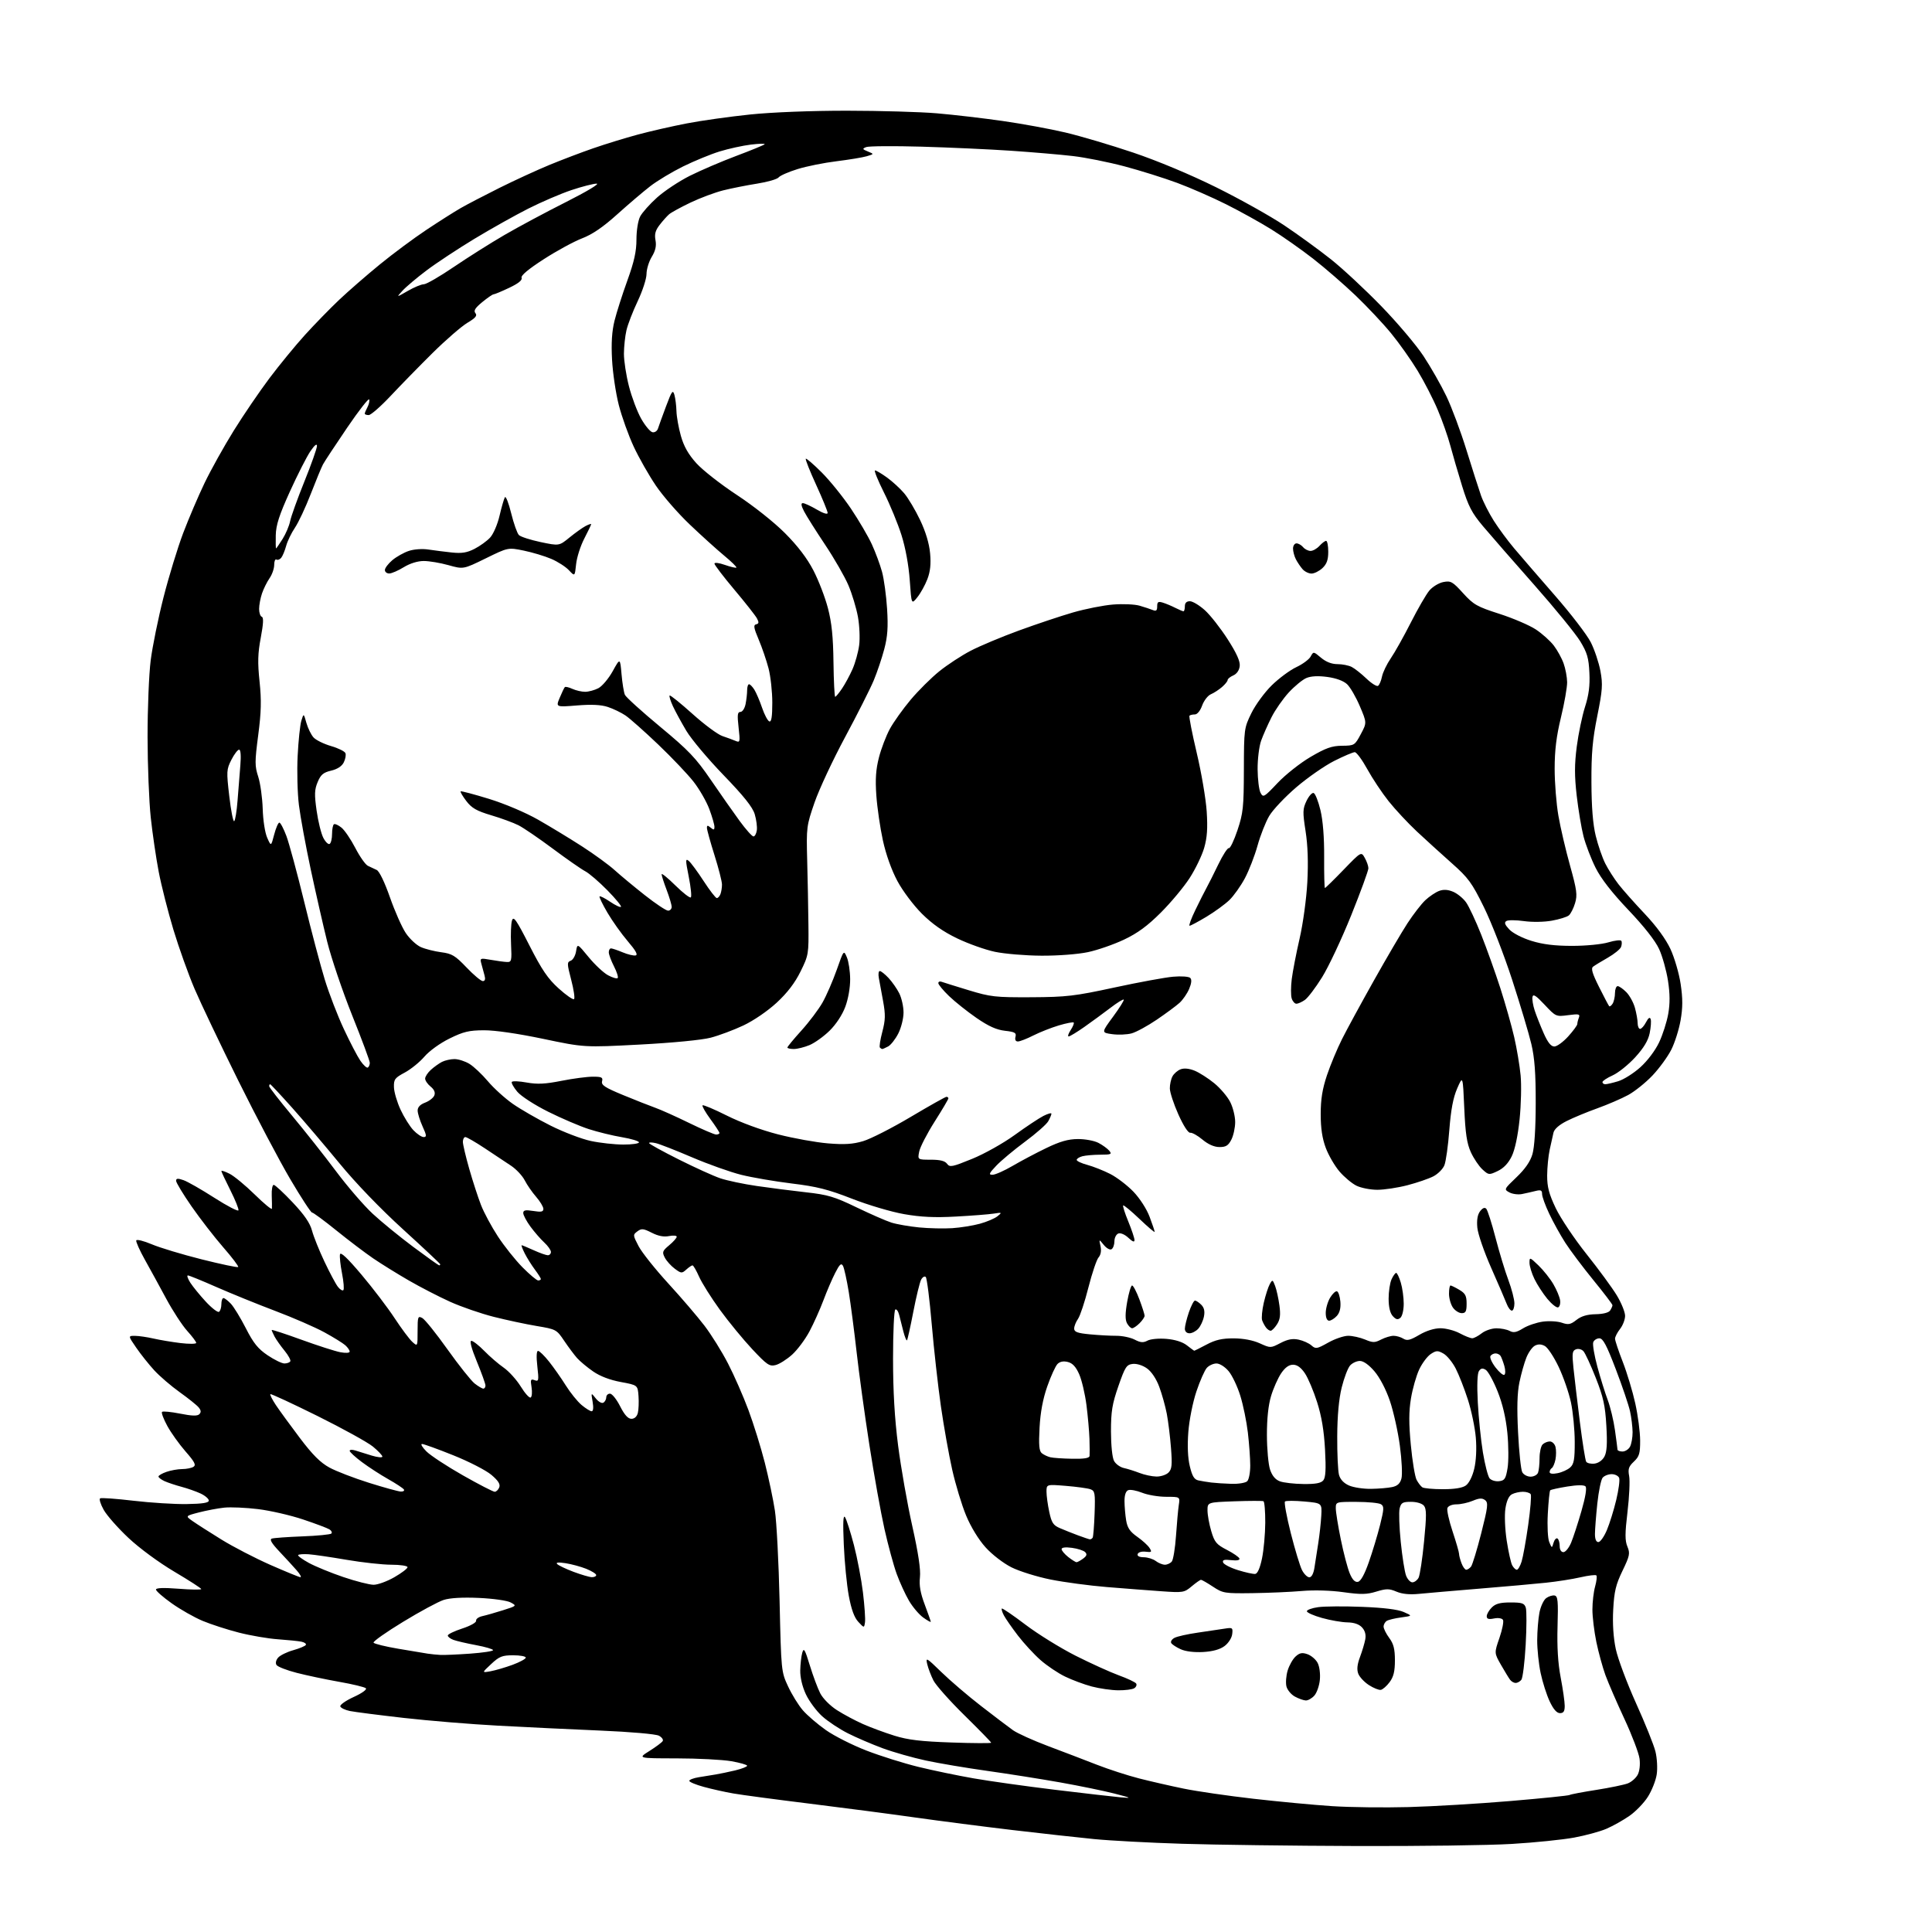 <?xml version="1.0" encoding="UTF-8" standalone="no"?>
<svg 
  version="1.1" 
  xmlns="http://www.w3.org/2000/svg" 
  xmlns:xlink="http://www.w3.org/1999/xlink" 
  xmlns:svg="http://www.w3.org/2000/svg"
  xmlns:rdf="http://www.w3.org/1999/02/22-rdf-syntax-ns#"
  xmlns:cc="http://creativecommons.org/ns#"
  xmlns:dc="http://purl.org/dc/elements/1.1/"
  viewBox="0 0 768 768"
  width="768"
  height="768"
>
<style>svg {background-color: white; }</style>"
<path stroke="none" fill="black" fill-rule="evenodd" d="M539.00,733.82C513.98,733.74 482.93,733.34 470.00,732.93C457.07,732.53 441.32,731.69 435.00,731.07C428.68,730.45 414.05,728.83 402.50,727.47C390.95,726.10 373.62,723.87 364.00,722.51C354.38,721.14 335.48,718.67 322.00,717.00C308.52,715.34 294.80,713.51 291.50,712.93C288.20,712.36 282.91,711.18 279.75,710.31C276.59,709.45 274.00,708.37 274.00,707.91C274.00,707.46 275.69,706.81 277.75,706.48C279.81,706.14 282.85,705.65 284.50,705.38C286.15,705.11 289.64,704.38 292.25,703.76C294.86,703.13 297.00,702.30 297.00,701.91C297.00,701.52 294.15,700.71 290.67,700.10C287.19,699.50 277.40,698.99 268.92,698.98C253.50,698.96 253.50,698.96 258.16,696.04C260.72,694.43 263.09,692.66 263.43,692.11C263.78,691.55 263.10,690.59 261.94,689.97C260.73,689.32 250.71,688.44 238.66,687.93C227.02,687.44 208.72,686.56 198.00,685.98C187.28,685.41 170.40,684.02 160.50,682.90C150.60,681.77 140.96,680.54 139.07,680.15C137.19,679.76 135.48,678.94 135.27,678.32C135.07,677.70 137.47,676.01 140.62,674.57C143.93,673.06 145.96,671.59 145.43,671.10C144.92,670.63 140.15,669.48 134.84,668.55C129.53,667.61 121.93,666.01 117.94,664.98C113.95,663.96 110.33,662.54 109.90,661.83C109.43,661.08 109.72,659.86 110.60,658.89C111.43,657.98 114.11,656.67 116.58,655.98C119.04,655.29 121.28,654.35 121.57,653.89C121.85,653.43 121.05,652.85 119.79,652.59C118.53,652.34 114.33,651.91 110.47,651.64C106.60,651.37 99.64,650.18 95.01,649.00C90.38,647.82 83.87,645.71 80.54,644.32C77.22,642.93 71.69,639.79 68.25,637.34C64.81,634.90 62.00,632.44 62.00,631.87C62.00,631.20 65.06,631.09 71.00,631.55C75.95,631.94 80.00,632.00 80.00,631.68C80.00,631.36 75.21,628.27 69.35,624.80C63.18,621.15 55.50,615.50 51.10,611.38C46.92,607.46 42.48,602.43 41.23,600.20C39.98,597.97 39.34,595.91 39.80,595.62C40.27,595.33 46.24,595.76 53.08,596.57C59.91,597.37 69.44,597.97 74.25,597.89C80.55,597.79 83.00,597.40 83.00,596.49C83.00,595.80 81.54,594.54 79.75,593.70C77.96,592.87 74.55,591.66 72.16,591.03C69.77,590.39 66.73,589.38 65.41,588.78C64.08,588.17 63.00,587.35 63.00,586.94C63.00,586.53 64.42,585.70 66.15,585.10C67.88,584.49 70.69,583.99 72.40,583.98C74.10,583.98 76.13,583.57 76.91,583.08C78.03,582.37 77.37,581.10 73.74,576.96C71.23,574.08 67.96,569.51 66.49,566.80C65.01,564.08 64.08,561.59 64.41,561.25C64.75,560.91 67.98,561.23 71.59,561.94C76.29,562.88 78.46,562.94 79.23,562.17C80.01,561.39 79.93,560.62 78.96,559.45C78.21,558.55 74.83,555.84 71.44,553.42C68.05,551.00 63.51,547.10 61.35,544.76C59.20,542.42 55.96,538.36 54.17,535.75C50.90,531.00 50.90,531.00 53.70,531.02C55.24,531.04 58.52,531.52 61.00,532.09C63.48,532.66 68.31,533.47 71.75,533.89C75.19,534.30 78.00,534.27 78.00,533.82C78.00,533.37 76.38,531.22 74.40,529.03C72.43,526.84 68.68,521.10 66.08,516.27C63.49,511.45 59.67,504.47 57.59,500.76C55.52,497.05 53.98,493.60 54.16,493.09C54.35,492.58 57.12,493.27 60.32,494.62C63.52,495.98 72.45,498.67 80.16,500.61C87.88,502.55 94.41,503.92 94.68,503.66C94.94,503.39 92.27,499.86 88.73,495.81C85.20,491.75 79.54,484.44 76.15,479.56C72.77,474.68 70.00,470.10 70.00,469.39C70.00,468.40 70.68,468.34 72.94,469.13C74.56,469.69 80.07,472.84 85.18,476.12C90.29,479.39 94.62,481.65 94.79,481.12C94.97,480.60 93.51,476.99 91.56,473.11C89.60,469.23 88.00,465.80 88.00,465.50C88.00,465.20 89.46,465.68 91.25,466.58C93.04,467.48 97.54,471.19 101.25,474.83C104.96,478.47 108.04,481.01 108.09,480.47C108.14,479.94 108.11,477.59 108.02,475.25C107.92,472.91 108.28,471.00 108.80,471.00C109.33,471.00 112.72,474.14 116.33,477.97C120.99,482.91 123.24,486.19 124.04,489.22C124.67,491.57 126.88,497.10 128.97,501.50C131.05,505.90 133.45,510.40 134.30,511.50C135.14,512.60 136.13,513.20 136.49,512.85C136.85,512.49 136.61,509.52 135.97,506.24C135.32,502.97 134.96,499.55 135.15,498.63C135.39,497.51 138.12,500.09 143.73,506.74C148.26,512.11 154.17,519.88 156.87,524.00C159.58,528.12 162.74,532.36 163.89,533.40C166.00,535.31 166.00,535.31 166.00,529.12C166.00,523.39 166.14,523.00 167.86,523.93C168.88,524.47 173.40,530.09 177.90,536.42C182.40,542.74 187.25,548.83 188.67,549.96C190.10,551.08 191.66,552.00 192.13,552.00C192.61,552.00 192.99,551.44 192.98,550.75C192.97,550.06 191.43,545.79 189.56,541.25C187.39,535.98 186.61,533.00 187.38,533.00C188.05,533.00 190.36,534.81 192.51,537.01C194.67,539.22 198.13,542.21 200.21,543.65C202.29,545.09 205.35,548.48 207.02,551.18C208.68,553.88 210.45,555.84 210.95,555.53C211.46,555.22 211.61,553.39 211.30,551.46C210.80,548.40 210.96,548.05 212.51,548.64C214.15,549.27 214.24,548.81 213.60,543.16C213.16,539.32 213.27,537.00 213.88,537.00C214.42,537.00 216.39,538.91 218.25,541.25C220.11,543.59 223.11,547.86 224.92,550.75C226.73,553.63 229.54,557.12 231.18,558.50C232.82,559.87 234.62,561.00 235.19,561.00C235.83,561.00 235.98,559.58 235.58,557.25C234.93,553.50 234.93,553.50 236.83,555.89C237.89,557.23 239.23,557.98 239.86,557.58C240.49,557.20 241.00,556.23 241.00,555.44C241.00,554.65 241.67,554.00 242.48,554.00C243.30,554.00 245.11,556.25 246.50,559.00C248.24,562.44 249.65,564.00 251.00,564.00C252.22,564.00 253.18,563.12 253.55,561.67C253.87,560.39 253.99,557.37 253.82,554.97C253.50,550.61 253.50,550.61 246.78,549.37C242.48,548.58 238.52,547.07 235.78,545.17C233.43,543.55 230.56,541.15 229.40,539.86C228.25,538.56 225.93,535.46 224.25,532.96C221.26,528.51 221.04,528.40 213.35,527.11C209.03,526.39 201.34,524.74 196.26,523.46C191.17,522.17 183.37,519.48 178.92,517.47C174.47,515.46 167.08,511.65 162.50,509.00C157.91,506.35 151.54,502.40 148.33,500.21C145.12,498.02 138.54,493.03 133.70,489.12C128.85,485.20 124.51,482.00 124.04,482.00C123.58,482.00 119.68,476.04 115.39,468.75C111.09,461.46 101.78,443.80 94.69,429.50C87.61,415.20 79.80,398.81 77.35,393.09C74.90,387.36 71.12,376.78 68.94,369.59C66.77,362.39 64.13,352.00 63.08,346.50C62.03,341.00 60.61,331.32 59.93,325.00C59.25,318.68 58.68,304.27 58.66,293.00C58.65,281.73 59.21,268.00 59.90,262.50C60.60,257.00 62.89,245.75 64.99,237.50C67.09,229.25 70.60,217.78 72.78,212.00C74.97,206.22 78.81,197.22 81.32,192.00C83.83,186.78 89.05,177.41 92.91,171.20C96.77,164.98 103.16,155.61 107.10,150.36C111.04,145.12 117.39,137.38 121.21,133.16C125.03,128.95 131.16,122.66 134.83,119.18C138.50,115.71 145.78,109.37 151.00,105.11C156.22,100.84 164.55,94.66 169.50,91.37C174.45,88.08 180.56,84.20 183.08,82.75C185.60,81.30 192.58,77.66 198.58,74.67C204.59,71.68 213.47,67.60 218.31,65.60C223.16,63.60 231.03,60.60 235.81,58.95C240.59,57.29 248.55,54.84 253.50,53.51C258.45,52.17 267.23,50.17 273.00,49.06C278.77,47.94 290.12,46.35 298.22,45.51C307.00,44.61 322.55,44.00 336.72,44.01C349.80,44.02 365.90,44.48 372.50,45.05C379.10,45.61 390.80,46.98 398.50,48.08C406.20,49.18 417.45,51.24 423.50,52.67C429.55,54.10 441.70,57.70 450.50,60.67C460.16,63.93 473.24,69.40 483.50,74.48C492.85,79.11 505.00,85.90 510.50,89.58C516.00,93.26 524.33,99.32 529.02,103.04C533.71,106.76 542.72,115.15 549.06,121.68C555.40,128.20 562.96,137.13 565.85,141.52C568.75,145.91 572.85,153.10 574.96,157.50C577.07,161.90 580.68,171.57 582.97,179.00C585.27,186.43 587.86,194.53 588.73,197.00C589.60,199.47 591.88,203.97 593.80,207.00C595.72,210.03 599.36,214.96 601.89,217.96C604.43,220.97 611.71,229.39 618.07,236.69C624.44,243.98 630.86,252.35 632.35,255.29C633.84,258.23 635.56,263.37 636.19,266.72C637.18,272.05 637.02,274.29 634.94,284.65C633.05,294.03 632.57,299.53 632.62,311.00C632.66,320.90 633.20,327.65 634.33,332.27C635.24,336.00 636.95,340.95 638.12,343.27C639.30,345.60 641.66,349.30 643.37,351.50C645.07,353.70 649.76,358.98 653.78,363.23C658.43,368.15 662.16,373.25 664.02,377.23C665.63,380.69 667.46,386.95 668.09,391.19C668.95,397.00 668.94,400.53 668.06,405.58C667.42,409.26 665.75,414.54 664.34,417.31C662.94,420.07 659.60,424.66 656.91,427.50C654.22,430.34 649.87,433.84 647.23,435.28C644.60,436.71 639.08,439.09 634.97,440.57C630.86,442.04 625.37,444.32 622.77,445.63C619.77,447.14 617.85,448.84 617.53,450.26C617.25,451.49 616.57,454.52 616.03,457.00C615.49,459.48 615.04,464.10 615.02,467.28C615.01,471.83 615.73,474.59 618.44,480.28C620.34,484.25 625.83,492.45 630.65,498.50C635.48,504.55 640.90,511.95 642.71,514.94C644.52,517.93 646.00,521.59 646.00,523.06C646.00,524.53 645.10,526.87 644.00,528.27C642.90,529.67 642.00,531.42 642.00,532.16C642.01,532.90 643.39,537.05 645.08,541.39C646.77,545.73 649.01,553.16 650.05,557.89C651.10,562.63 651.97,569.23 651.98,572.58C652.00,577.79 651.64,578.99 649.49,581.01C647.42,582.96 647.09,583.96 647.61,586.75C647.96,588.61 647.67,595.01 646.96,600.96C645.93,609.62 645.92,612.39 646.92,614.80C648.04,617.50 647.84,618.46 644.95,624.45C642.31,629.91 641.66,632.65 641.28,639.80C640.97,645.44 641.34,650.98 642.30,655.53C643.13,659.39 646.75,669.07 650.34,677.03C653.94,684.99 657.42,693.63 658.06,696.24C658.71,698.86 658.94,702.93 658.57,705.36C658.21,707.77 656.63,711.77 655.05,714.26C653.48,716.74 650.14,720.18 647.64,721.90C645.14,723.62 641.04,725.91 638.53,726.99C636.03,728.06 630.27,729.63 625.74,730.47C621.21,731.31 610.08,732.45 601.00,732.99C591.92,733.54 564.02,733.91 539.00,733.82zM560.00,718.34C569.62,718.08 587.77,717.00 600.33,715.94C612.89,714.88 623.52,713.80 623.95,713.53C624.38,713.26 629.18,712.35 634.62,711.50C640.05,710.64 645.68,709.48 647.12,708.91C648.56,708.34 650.31,706.80 651.01,705.49C651.76,704.08 652.06,701.46 651.74,699.08C651.44,696.86 648.73,689.74 645.72,683.27C642.70,676.80 639.32,668.98 638.19,665.91C637.07,662.83 635.44,656.89 634.57,652.70C633.71,648.51 633.00,642.70 633.01,639.79C633.01,636.88 633.49,632.77 634.08,630.66C634.67,628.54 634.89,626.56 634.58,626.25C634.27,625.93 631.42,626.27 628.26,627.00C625.09,627.73 618.90,628.70 614.50,629.16C610.10,629.63 598.17,630.69 588.00,631.52C577.83,632.36 567.02,633.29 564.00,633.59C560.35,633.95 557.36,633.65 555.12,632.70C552.20,631.47 551.11,631.47 547.12,632.68C543.32,633.85 541.01,633.89 534.04,632.92C528.97,632.21 522.38,632.02 517.54,632.44C513.12,632.83 504.28,633.21 497.90,633.30C486.80,633.45 486.11,633.34 482.17,630.73C479.90,629.23 477.76,628.00 477.42,628.00C477.07,628.00 475.40,629.17 473.71,630.59C470.74,633.09 470.31,633.16 461.56,632.54C456.58,632.19 446.88,631.44 440.00,630.88C433.12,630.32 423.06,628.97 417.64,627.89C412.22,626.80 405.19,624.61 402.04,623.02C398.78,621.37 394.32,617.93 391.74,615.05C389.01,612.02 385.92,606.97 384.06,602.48C382.34,598.36 379.85,590.15 378.52,584.24C377.19,578.33 375.17,566.98 374.02,559.00C372.88,551.02 371.24,536.40 370.39,526.50C369.54,516.60 368.47,508.11 368.01,507.64C367.56,507.17 366.73,507.64 366.17,508.68C365.61,509.73 364.21,515.49 363.05,521.49C361.89,527.48 360.76,532.57 360.54,532.80C360.31,533.02 359.68,531.47 359.12,529.35C358.57,527.23 357.81,524.27 357.45,522.76C357.08,521.25 356.38,520.26 355.89,520.57C355.40,520.87 355.00,529.62 355.00,540.02C355.00,553.13 355.62,563.76 357.02,574.71C358.14,583.40 360.65,597.70 362.62,606.50C365.05,617.38 366.03,623.93 365.69,626.98C365.33,630.23 365.86,633.23 367.60,637.85C368.92,641.36 370.00,644.44 370.00,644.69C370.00,644.93 368.65,644.18 367.00,643.00C365.36,641.83 362.80,638.82 361.33,636.30C359.86,633.79 357.66,628.98 356.43,625.61C355.21,622.24 353.03,614.23 351.59,607.80C350.15,601.37 347.44,586.30 345.58,574.31C343.72,562.31 341.44,545.75 340.52,537.50C339.59,529.25 338.19,518.50 337.40,513.62C336.60,508.74 335.57,504.05 335.09,503.19C334.40,501.97 333.75,502.57 332.00,506.01C330.77,508.40 328.66,513.32 327.31,516.93C325.95,520.54 323.46,526.10 321.77,529.27C320.08,532.44 316.98,536.59 314.88,538.49C312.77,540.39 309.82,542.26 308.32,542.63C305.88,543.25 304.89,542.57 299.01,536.30C295.39,532.43 289.61,525.39 286.16,520.65C282.72,515.90 279.00,509.99 277.90,507.51C276.80,505.03 275.63,503.00 275.28,503.00C274.94,503.00 273.82,503.75 272.80,504.68C271.06,506.25 270.78,506.23 268.23,504.33C266.73,503.22 264.94,501.23 264.26,499.90C263.14,497.74 263.32,497.26 266.02,495.00C267.67,493.62 269.01,492.11 269.01,491.62C269.00,491.14 267.62,491.03 265.94,491.36C263.87,491.78 261.63,491.34 259.07,490.03C255.76,488.35 255.01,488.27 253.38,489.48C251.55,490.84 251.57,491.01 253.86,495.39C255.16,497.87 260.47,504.53 265.66,510.20C270.85,515.86 277.32,523.42 280.05,527.00C282.78,530.58 286.98,537.33 289.39,542.00C291.81,546.67 295.46,555.00 297.51,560.50C299.56,566.00 302.50,575.46 304.04,581.52C305.57,587.58 307.38,596.13 308.04,600.52C308.71,604.91 309.55,621.10 309.90,636.50C310.53,664.26 310.56,664.55 313.27,670.36C314.77,673.59 317.41,677.87 319.14,679.86C320.87,681.86 325.00,685.41 328.31,687.74C331.61,690.07 338.87,693.73 344.43,695.88C349.99,698.03 359.25,700.94 365.02,702.35C370.78,703.76 380.68,705.82 387.00,706.92C393.32,708.03 407.95,710.08 419.50,711.48C431.05,712.88 442.75,714.22 445.50,714.47C450.08,714.87 449.87,714.74 443.00,712.97C438.88,711.91 429.20,709.92 421.50,708.55C413.80,707.18 400.75,705.12 392.50,703.96C384.25,702.81 373.25,700.95 368.06,699.84C362.86,698.72 355.14,696.53 350.89,694.96C346.64,693.39 340.41,690.72 337.05,689.02C333.69,687.33 329.08,684.27 326.81,682.22C324.54,680.17 321.64,676.25 320.35,673.50C318.91,670.41 318.05,666.78 318.11,664.00C318.16,661.52 318.52,658.38 318.91,657.00C319.52,654.87 319.96,655.61 321.91,661.99C323.17,666.11 325.03,671.11 326.05,673.10C327.11,675.18 329.95,678.04 332.70,679.81C335.35,681.51 340.00,683.99 343.05,685.34C346.09,686.69 351.72,688.77 355.54,689.96C360.93,691.64 366.05,692.25 378.25,692.67C386.91,692.98 394.00,693.01 394.00,692.75C394.00,692.50 389.23,687.61 383.41,681.89C377.59,676.18 372.03,669.92 371.05,668.00C370.08,666.08 368.97,663.15 368.58,661.50C367.92,658.70 368.30,658.91 374.19,664.66C377.66,668.04 384.77,674.13 390.00,678.17C395.23,682.22 400.94,686.55 402.70,687.80C404.46,689.04 410.74,691.88 416.67,694.11C422.59,696.33 431.29,699.66 436.00,701.50C440.71,703.34 448.27,705.79 452.81,706.95C457.34,708.11 465.31,709.93 470.51,711.00C475.70,712.07 488.18,713.88 498.23,715.03C508.28,716.18 522.35,717.50 529.50,717.97C536.65,718.44 550.38,718.60 560.00,718.34zM620.11,681.00C618.84,681.00 617.50,679.47 616.02,676.32C614.81,673.75 613.19,668.68 612.43,665.07C611.66,661.46 611.05,655.58 611.06,652.00C611.08,648.42 611.47,643.50 611.94,641.06C612.42,638.62 613.62,636.02 614.63,635.28C615.64,634.54 617.15,634.08 617.98,634.24C619.26,634.49 619.45,636.41 619.15,646.52C618.91,654.68 619.31,661.16 620.40,666.86C621.28,671.46 622.00,676.52 622.00,678.11C622.00,680.28 621.53,681.00 620.11,681.00zM519.10,675.96C518.22,675.94 516.27,675.25 514.76,674.43C513.26,673.62 511.74,671.80 511.38,670.38C511.03,668.97 511.24,666.13 511.86,664.07C512.48,662.01 513.90,659.50 515.02,658.48C516.63,657.02 517.63,656.83 519.76,657.58C521.24,658.11 523.05,659.65 523.77,661.02C524.52,662.43 524.90,665.35 524.66,667.79C524.43,670.15 523.44,672.96 522.46,674.04C521.49,675.12 519.97,675.98 519.10,675.96zM444.50,671.92C441.75,671.89 437.02,671.21 434.00,670.41C430.98,669.61 426.20,667.83 423.38,666.46C420.56,665.10 416.17,662.14 413.61,659.89C411.05,657.63 407.01,653.25 404.63,650.15C402.25,647.04 399.75,643.45 399.07,642.16C398.39,640.88 398.02,639.65 398.24,639.42C398.47,639.20 402.69,642.08 407.62,645.82C412.55,649.56 421.52,655.11 427.54,658.16C433.57,661.20 441.32,664.72 444.77,665.98C448.22,667.23 451.32,668.70 451.65,669.24C451.98,669.78 451.64,670.62 450.88,671.10C450.12,671.58 447.25,671.95 444.50,671.92zM548.89,671.75C548.13,671.88 546.00,671.03 544.17,669.85C542.34,668.67 540.43,666.63 539.93,665.32C539.31,663.68 539.51,661.65 540.61,658.72C541.48,656.40 542.43,653.24 542.71,651.71C543.06,649.86 542.64,648.26 541.46,646.96C540.28,645.66 538.32,644.97 535.60,644.92C533.34,644.88 528.80,644.09 525.50,643.16C522.20,642.24 519.50,641.04 519.50,640.49C519.50,639.95 521.52,639.21 524.00,638.87C526.48,638.52 534.35,638.46 541.50,638.75C550.01,639.08 555.71,639.79 558.00,640.80C561.50,642.34 561.50,642.34 557.00,642.95C554.52,643.28 551.94,643.90 551.25,644.33C550.56,644.77 550.00,645.78 550.00,646.60C550.00,647.41 551.01,649.45 552.25,651.12C553.98,653.46 554.50,655.52 554.50,660.01C554.50,664.39 553.97,666.56 552.39,668.68C551.24,670.23 549.66,671.61 548.89,671.75zM602.50,669.00C601.81,669.00 600.82,668.44 600.29,667.75C599.77,667.06 598.14,664.38 596.66,661.80C593.97,657.09 593.97,657.09 596.06,651.07C597.20,647.75 597.83,644.53 597.45,643.92C597.05,643.27 595.54,643.04 593.88,643.37C591.75,643.80 591.00,643.57 591.00,642.48C591.00,641.66 591.90,640.10 593.00,639.00C594.51,637.49 596.33,637.00 600.43,637.00C605.06,637.00 605.96,637.31 606.53,639.09C606.89,640.24 606.87,646.88 606.48,653.84C606.09,660.80 605.31,667.06 604.76,667.75C604.21,668.44 603.19,669.00 602.50,669.00zM195.00,664.35C196.93,664.00 200.86,662.85 203.75,661.79C206.64,660.72 209.00,659.44 209.00,658.93C209.00,658.42 206.74,658.00 203.99,658.00C199.64,658.00 198.47,658.46 195.24,661.49C191.50,664.98 191.50,664.98 195.00,664.35zM175.10,657.86C176.52,657.94 181.81,657.71 186.85,657.35C191.88,656.99 196.00,656.37 196.00,655.96C196.00,655.56 192.96,654.66 189.25,653.97C185.54,653.28 181.49,652.34 180.25,651.88C179.01,651.42 178.00,650.64 178.00,650.14C178.00,649.64 180.59,648.39 183.75,647.36C187.02,646.29 189.39,644.96 189.26,644.26C189.12,643.59 190.25,642.76 191.76,642.43C193.27,642.10 196.97,641.04 200.00,640.08C205.43,638.36 205.46,638.32 203.00,637.00C201.60,636.24 196.06,635.46 190.39,635.20C183.89,634.91 178.90,635.19 176.39,635.99C174.25,636.67 166.98,640.59 160.24,644.70C153.50,648.80 148.21,652.53 148.49,652.99C148.77,653.44 153.17,654.53 158.25,655.39C163.34,656.26 168.62,657.14 170.00,657.35C171.38,657.56 173.67,657.79 175.10,657.86zM478.26,656.70C474.75,656.90 471.28,656.48 469.37,655.61C467.65,654.84 465.95,653.73 465.59,653.15C465.24,652.57 465.80,651.64 466.86,651.08C467.91,650.51 472.08,649.58 476.13,649.00C480.19,648.42 484.99,647.71 486.82,647.41C489.95,646.91 490.13,647.04 489.82,649.59C489.64,651.12 488.31,653.19 486.76,654.34C484.95,655.69 482.09,656.48 478.26,656.70zM343.85,644.88C343.50,647.19 343.50,647.19 341.19,644.71C339.60,643.01 338.42,639.78 337.41,634.37C336.61,630.04 335.71,620.88 335.42,614.00C335.03,605.01 335.18,601.97 335.94,603.16C336.52,604.08 338.10,609.03 339.44,614.16C340.78,619.30 342.40,627.79 343.04,633.04C343.67,638.29 344.04,643.62 343.85,644.88zM148.50,629.97C150.15,629.98 153.86,628.63 156.75,626.97C159.64,625.31 162.00,623.52 162.00,622.98C162.00,622.44 159.12,622.00 155.60,622.00C152.08,622.00 144.04,621.12 137.74,620.04C131.43,618.96 124.66,617.97 122.67,617.84C120.69,617.71 118.83,617.84 118.53,618.14C118.23,618.43 120.14,619.85 122.77,621.28C125.40,622.71 131.59,625.25 136.53,626.92C141.46,628.59 146.85,629.96 148.50,629.97zM539.79,628.81C540.91,628.59 542.41,625.90 544.13,620.99C545.58,616.87 547.59,610.21 548.60,606.19C550.19,599.83 550.24,598.76 548.96,597.96C548.16,597.45 543.79,597.02 539.25,597.02C531.03,597.00 531.00,597.01 531.00,599.59C531.00,601.02 531.89,606.58 532.99,611.94C534.08,617.31 535.68,623.37 536.53,625.42C537.59,627.97 538.62,629.03 539.79,628.81zM561.44,629.00C562.26,629.00 563.37,628.18 563.90,627.19C564.43,626.19 565.42,619.69 566.09,612.73C567.09,602.51 567.08,599.80 566.04,598.55C565.29,597.64 563.16,597.00 560.90,597.00C557.57,597.00 556.95,597.36 556.38,599.61C556.02,601.05 556.22,607.04 556.82,612.92C557.41,618.81 558.37,624.83 558.93,626.31C559.49,627.79 560.62,629.00 561.44,629.00zM119.42,626.96C119.93,626.98 119.27,625.76 117.95,624.25C116.63,622.74 113.55,619.38 111.10,616.79C107.93,613.43 107.06,611.94 108.07,611.61C108.86,611.35 114.34,610.96 120.25,610.73C126.17,610.51 131.33,610.00 131.72,609.61C132.12,609.21 131.78,608.47 130.97,607.96C130.16,607.45 125.44,605.67 120.47,604.01C115.50,602.34 107.47,600.50 102.61,599.90C97.76,599.31 91.69,599.04 89.14,599.31C86.59,599.58 82.06,600.44 79.08,601.21C73.65,602.62 73.65,602.62 76.58,604.67C78.18,605.80 83.33,609.09 88.00,611.98C92.67,614.87 101.45,619.41 107.50,622.08C113.55,624.74 118.92,626.94 119.42,626.96zM235.25,626.95C236.21,626.98 237.00,626.60 237.00,626.11C237.00,625.62 235.21,624.50 233.02,623.62C230.82,622.75 227.11,621.74 224.77,621.39C221.91,620.96 220.83,621.08 221.50,621.75C222.05,622.30 224.97,623.69 228.00,624.83C231.03,625.96 234.29,626.92 235.25,626.95zM520.48,627.00C521.36,627.00 522.14,625.56 522.50,623.25C522.83,621.19 523.51,616.80 524.02,613.50C524.54,610.20 525.08,605.25 525.23,602.50C525.50,597.50 525.50,597.50 518.50,596.87C514.65,596.52 511.18,596.52 510.80,596.87C510.41,597.22 511.45,602.86 513.10,609.41C514.76,615.96 516.77,622.59 517.58,624.16C518.39,625.72 519.69,627.00 520.48,627.00zM498.96,625.66C499.90,625.55 500.87,623.34 501.67,619.49C502.35,616.20 502.93,609.81 502.96,605.31C502.98,600.80 502.66,596.96 502.25,596.76C501.84,596.57 496.66,596.58 490.75,596.79C480.00,597.18 480.00,597.18 480.00,600.41C480.00,602.18 480.67,605.89 481.49,608.65C482.79,613.05 483.55,613.95 487.67,616.08C490.26,617.41 492.52,618.97 492.70,619.55C492.91,620.20 491.66,620.44 489.39,620.18C486.65,619.86 485.86,620.09 486.20,621.10C486.45,621.84 489.09,623.21 492.08,624.14C495.06,625.07 498.16,625.75 498.96,625.66zM582.85,624.00C583.35,624.00 584.21,623.44 584.76,622.75C585.31,622.06 587.13,616.10 588.81,609.50C591.48,598.96 591.66,597.36 590.35,596.33C589.19,595.44 588.06,595.49 585.45,596.58C583.59,597.36 580.69,598.00 579.00,598.00C577.23,598.00 575.70,598.62 575.37,599.47C575.07,600.27 575.98,604.44 577.41,608.72C578.83,613.00 580.00,617.04 580.00,617.69C580.00,618.34 580.44,620.02 580.98,621.43C581.51,622.85 582.36,624.00 582.85,624.00zM602.96,624.00C603.45,624.00 604.30,622.54 604.86,620.75C605.42,618.96 606.60,612.42 607.48,606.22C608.36,600.01 608.81,594.50 608.48,593.97C608.15,593.44 606.75,593.00 605.38,593.00C604.00,593.00 602.03,593.45 601.00,594.00C599.77,594.66 598.88,596.64 598.42,599.70C598.02,602.33 598.25,607.93 598.94,612.42C599.62,616.84 600.60,621.25 601.12,622.23C601.64,623.20 602.47,624.00 602.96,624.00zM463.07,622.00C464.00,622.00 465.23,621.43 465.81,620.73C466.38,620.04 467.14,615.42 467.48,610.48C467.82,605.54 468.32,600.04 468.59,598.25C469.09,595.00 469.09,595.00 463.57,595.00C460.53,595.00 456.23,594.28 454.02,593.39C451.81,592.51 449.33,592.04 448.50,592.36C447.53,592.73 447.00,594.27 447.01,596.72C447.02,598.80 447.31,602.24 447.66,604.37C448.15,607.33 449.17,608.85 452.04,610.87C454.10,612.31 456.31,614.32 456.95,615.33C457.99,616.96 457.82,617.12 455.40,616.83C453.85,616.64 452.49,617.04 452.25,617.75C451.98,618.55 452.85,619.01 454.67,619.03C456.23,619.05 458.37,619.72 459.44,620.53C460.51,621.34 462.14,622.00 463.07,622.00zM427.94,621.00C428.31,621.00 429.49,620.36 430.56,619.57C432.00,618.50 432.21,617.84 431.37,616.99C430.75,616.36 428.39,615.59 426.12,615.29C423.54,614.94 422.00,615.13 422.00,615.80C422.00,616.38 423.19,617.79 424.63,618.93C426.08,620.07 427.57,621.00 427.94,621.00zM621.49,617.00C622.30,617.00 623.68,615.31 624.54,613.25C625.40,611.19 627.25,605.52 628.65,600.65C630.26,595.08 630.85,591.45 630.25,590.85C629.66,590.26 626.98,590.28 623.02,590.92C619.56,591.48 616.51,592.15 616.24,592.42C615.97,592.69 615.54,596.87 615.28,601.71C615.01,606.71 615.26,611.58 615.85,613.00C616.90,615.50 616.90,615.50 617.56,613.26C617.93,612.03 618.63,611.27 619.11,611.57C619.60,611.87 620.00,613.22 620.00,614.56C620.00,616.05 620.58,617.00 621.49,617.00zM635.38,613.00C636.13,613.00 637.65,610.86 638.75,608.25C639.85,605.64 641.53,600.24 642.48,596.25C643.43,592.26 643.96,588.33 643.64,587.50C643.32,586.68 641.98,586.00 640.65,586.00C639.33,586.00 637.72,586.64 637.07,587.42C636.42,588.20 635.48,592.81 634.96,597.67C634.45,602.52 634.03,607.96 634.02,609.75C634.01,611.85 634.49,613.00 635.38,613.00zM433.19,611.90C433.57,611.96 434.09,611.66 434.35,611.25C434.60,610.83 434.95,606.49 435.12,601.60C435.40,593.51 435.25,592.64 433.46,592.00C432.38,591.61 428.01,591.01 423.75,590.66C416.00,590.03 416.00,590.03 416.00,592.96C416.00,594.58 416.49,598.20 417.10,601.01C418.02,605.33 418.68,606.33 421.35,607.47C423.08,608.22 426.30,609.50 428.50,610.32C430.70,611.13 432.81,611.85 433.19,611.90zM159.31,592.92C160.30,592.96 160.87,592.59 160.56,592.10C160.25,591.60 157.46,589.76 154.35,588.00C151.24,586.25 146.51,583.18 143.85,581.19C141.18,579.20 139.00,577.19 139.00,576.72C139.00,576.25 140.01,576.19 141.25,576.59C142.49,576.99 145.41,577.90 147.75,578.61C150.09,579.32 152.00,579.51 152.00,579.02C152.00,578.54 150.31,576.75 148.25,575.05C146.19,573.35 136.26,567.87 126.19,562.87C116.12,557.88 107.69,553.97 107.47,554.20C107.24,554.43 108.24,556.39 109.68,558.56C111.13,560.73 115.41,566.60 119.19,571.61C124.25,578.31 127.37,581.43 130.97,583.39C133.66,584.85 140.73,587.57 146.68,589.44C152.63,591.31 158.31,592.87 159.31,592.92zM196.64,593.00C197.27,593.00 198.09,592.21 198.46,591.25C198.95,589.99 198.07,588.60 195.32,586.27C193.22,584.49 186.44,581.00 180.24,578.52C174.05,576.03 168.44,574.00 167.76,574.00C167.09,574.00 167.88,575.34 169.52,576.97C171.16,578.61 177.68,582.88 184.00,586.47C190.32,590.06 196.01,592.99 196.64,593.00zM545.00,591.84C548.02,591.80 551.82,591.48 553.43,591.13C555.53,590.68 556.57,589.72 557.10,587.71C557.51,586.18 557.23,580.33 556.47,574.71C555.72,569.10 553.93,561.07 552.50,556.87C550.95,552.31 548.48,547.59 546.37,545.12C544.16,542.54 542.00,541.00 540.58,541.00C539.33,541.00 537.58,541.81 536.69,542.79C535.80,543.78 534.30,547.71 533.35,551.54C532.22,556.13 531.61,562.76 531.57,571.00C531.53,577.88 531.85,584.77 532.28,586.31C532.79,588.13 534.21,589.62 536.28,590.52C538.05,591.29 541.98,591.89 545.00,591.84zM573.53,591.98C578.14,591.99 581.28,591.49 582.67,590.52C583.95,589.62 585.29,586.97 586.03,583.87C586.79,580.69 587.03,575.94 586.66,571.48C586.32,567.50 584.91,560.71 583.51,556.38C582.12,552.04 579.94,546.48 578.66,544.00C577.39,541.52 575.20,538.85 573.79,538.06C571.53,536.79 570.94,536.81 568.76,538.24C567.40,539.13 565.33,541.89 564.16,544.38C562.99,546.87 561.52,552.05 560.88,555.89C560.02,561.09 560.01,565.85 560.83,574.44C561.43,580.79 562.46,587.01 563.11,588.25C563.77,589.49 564.79,590.83 565.40,591.23C566.00,591.64 569.66,591.98 573.53,591.98zM489.55,589.85C492.34,589.93 495.14,589.46 495.80,588.80C496.46,588.14 497.00,585.33 496.99,582.55C496.99,579.77 496.56,573.90 496.05,569.50C495.54,565.10 494.18,558.48 493.03,554.80C491.89,551.11 489.79,546.72 488.39,545.05C486.92,543.31 484.85,542.00 483.57,542.00C482.33,542.00 480.60,542.79 479.73,543.75C478.86,544.71 477.00,548.93 475.59,553.13C474.15,557.43 472.75,564.47 472.38,569.23C471.96,574.72 472.16,579.51 472.97,582.86C473.91,586.78 474.72,588.12 476.35,588.48C477.53,588.74 479.85,589.12 481.50,589.33C483.15,589.53 486.77,589.77 489.55,589.85zM518.13,589.92C522.93,589.98 525.10,589.58 526.03,588.47C526.96,587.34 527.15,584.13 526.72,576.22C526.32,568.79 525.36,563.02 523.58,557.41C522.17,552.96 519.98,547.78 518.72,545.91C517.16,543.60 515.64,542.50 514.00,542.50C512.36,542.50 510.83,543.61 509.26,545.94C507.99,547.83 506.19,551.88 505.27,554.94C504.18,558.57 503.60,563.97 503.62,570.50C503.63,576.00 504.19,582.16 504.87,584.19C505.71,586.67 506.99,588.19 508.81,588.86C510.29,589.40 514.48,589.88 518.13,589.92zM595.90,588.80C598.13,588.54 598.57,587.86 599.28,583.59C599.73,580.89 599.69,574.59 599.20,569.59C598.59,563.53 597.29,558.01 595.30,553.05C593.66,548.95 591.55,545.13 590.63,544.55C589.37,543.76 588.68,543.88 587.91,545.00C587.26,545.94 587.08,550.58 587.45,557.50C587.77,563.55 588.68,572.49 589.48,577.36C590.28,582.23 591.48,586.87 592.13,587.66C592.79,588.45 594.48,588.97 595.90,588.80zM459.68,586.95C461.43,586.98 463.59,586.27 464.49,585.37C465.84,584.02 466.01,582.36 465.49,575.62C465.15,571.15 464.39,565.02 463.82,562.00C463.24,558.98 461.89,554.15 460.82,551.27C459.63,548.08 457.73,545.23 455.94,543.96C454.22,542.73 451.87,542.00 450.27,542.18C447.81,542.47 447.24,543.35 444.58,551.00C442.11,558.11 441.63,561.05 441.63,569.00C441.64,574.52 442.14,579.44 442.85,580.74C443.51,581.97 445.28,583.25 446.78,583.57C448.28,583.90 451.07,584.78 453.00,585.53C454.93,586.28 457.93,586.92 459.68,586.95zM608.43,587.00C609.73,587.00 611.06,586.29 611.39,585.42C611.73,584.55 612.00,581.94 612.00,579.62C612.00,577.30 612.54,574.86 613.20,574.20C613.86,573.54 615.16,573.00 616.08,573.00C617.01,573.00 618.02,573.97 618.33,575.15C618.64,576.33 618.63,578.59 618.32,580.17C618.00,581.75 617.35,583.28 616.87,583.58C616.39,583.88 616.00,584.60 616.00,585.18C616.00,585.85 617.20,586.01 619.18,585.61C620.94,585.26 623.19,584.24 624.18,583.33C625.67,581.99 626.00,580.14 625.98,573.10C625.97,568.37 625.30,561.36 624.49,557.53C623.68,553.69 621.47,547.32 619.59,543.36C617.71,539.40 615.24,535.66 614.09,535.05C612.66,534.28 611.41,534.25 610.12,534.94C609.09,535.49 607.56,537.64 606.74,539.72C605.91,541.80 604.67,546.20 603.99,549.50C603.12,553.70 602.96,559.69 603.46,569.47C603.84,577.15 604.59,584.24 605.12,585.22C605.64,586.20 607.13,587.00 608.43,587.00zM633.82,581.81C635.41,581.62 636.98,580.50 637.79,579.00C638.76,577.17 638.97,573.87 638.55,566.74C638.09,558.72 637.34,555.34 634.35,547.74C632.35,542.66 630.14,537.88 629.43,537.11C628.72,536.34 627.40,536.02 626.46,536.38C625.00,536.94 624.87,537.95 625.47,543.76C625.86,547.47 627.00,557.13 628.02,565.24C629.04,573.35 630.17,580.46 630.53,581.05C630.89,581.63 632.37,581.98 633.82,581.81zM426.25,579.88C430.99,579.97 433.04,579.63 433.12,578.75C433.19,578.06 433.17,575.02 433.08,572.00C432.98,568.98 432.44,562.90 431.88,558.50C431.31,554.10 430.02,548.60 429.00,546.29C427.69,543.32 426.36,541.88 424.49,541.41C422.74,540.97 421.33,541.24 420.38,542.20C419.58,543.00 417.75,546.99 416.32,551.08C414.56,556.10 413.57,561.42 413.24,567.52C412.87,574.43 413.07,576.81 414.13,577.67C414.88,578.28 416.40,579.01 417.50,579.28C418.60,579.55 422.54,579.82 426.25,579.88zM644.96,577.00C646.05,577.00 647.40,576.13 647.96,575.07C648.53,574.00 648.99,571.41 648.98,569.32C648.96,567.22 648.51,563.48 647.96,561.00C647.42,558.52 644.87,550.99 642.29,544.25C638.65,534.71 637.21,532.00 635.78,532.00C634.77,532.00 633.67,532.70 633.34,533.55C633.02,534.40 633.75,538.79 634.98,543.30C636.20,547.81 638.05,553.75 639.09,556.50C640.13,559.25 641.43,564.65 641.97,568.50C642.51,572.35 642.97,575.84 642.98,576.25C642.99,576.66 643.88,577.00 644.96,577.00zM597.99,546.51C598.47,546.21 598.47,544.66 598.01,543.02C597.54,541.39 596.87,539.60 596.52,539.03C596.17,538.46 595.26,538.00 594.50,538.00C593.74,538.00 592.83,538.47 592.47,539.04C592.12,539.62 593.02,541.65 594.48,543.56C595.94,545.47 597.52,546.80 597.99,546.51zM113.05,542.00C114.06,542.00 115.11,541.63 115.39,541.17C115.68,540.72 114.65,538.80 113.11,536.92C111.57,535.04 109.79,532.52 109.15,531.32C108.52,530.11 108.00,528.94 108.00,528.70C108.00,528.46 113.31,530.19 119.80,532.55C126.30,534.91 133.27,537.15 135.30,537.53C137.47,537.94 139.00,537.83 139.00,537.27C139.00,536.74 138.21,535.61 137.25,534.75C136.29,533.90 132.53,531.57 128.90,529.59C125.27,527.61 116.50,523.79 109.40,521.11C102.31,518.43 91.79,514.15 86.03,511.62C80.27,509.08 75.16,507.00 74.68,507.00C74.20,507.00 74.64,508.30 75.65,509.89C76.67,511.47 79.43,514.86 81.80,517.42C84.16,519.97 86.52,521.79 87.05,521.47C87.57,521.15 88.00,519.78 88.00,518.44C88.00,517.10 88.37,516.00 88.83,516.00C89.28,516.00 90.61,517.02 91.79,518.27C92.96,519.52 95.64,523.91 97.74,528.02C100.75,533.93 102.57,536.18 106.39,538.75C109.05,540.54 112.05,542.00 113.05,542.00zM474.70,536.94C474.81,536.97 477.01,535.88 479.60,534.50C483.15,532.61 485.78,532.01 490.40,532.02C494.26,532.04 498.07,532.76 500.78,533.99C505.05,535.92 505.08,535.92 509.00,533.88C511.88,532.38 513.83,532.02 516.22,532.53C518.02,532.91 520.32,533.94 521.32,534.83C523.00,536.31 523.49,536.23 527.96,533.72C530.62,532.22 534.21,531.00 535.93,531.00C537.65,531.00 540.66,531.67 542.61,532.48C545.75,533.79 546.50,533.79 549.03,532.48C550.61,531.67 552.83,531.00 553.96,531.00C555.10,531.00 556.85,531.51 557.85,532.14C559.32,533.06 560.54,532.77 564.17,530.64C566.97,529.00 570.16,528.00 572.60,528.00C574.76,528.00 578.21,528.90 580.26,530.00C582.31,531.10 584.56,531.99 585.25,531.98C585.94,531.97 587.62,531.08 589.00,530.00C590.38,528.92 592.99,528.03 594.82,528.02C596.64,528.01 599.02,528.48 600.11,529.06C601.64,529.88 602.82,529.66 605.41,528.06C607.24,526.92 610.79,525.72 613.29,525.37C615.79,525.03 619.21,525.23 620.87,525.81C623.45,526.70 624.32,526.53 626.67,524.69C628.58,523.18 630.92,522.49 634.31,522.42C637.33,522.36 639.52,521.79 640.07,520.91C640.57,520.14 640.98,519.20 640.98,518.84C640.99,518.48 637.57,513.98 633.37,508.84C629.18,503.70 624.16,497.02 622.22,494.00C620.28,490.98 617.41,485.80 615.85,482.50C614.28,479.20 613.00,475.66 613.00,474.64C613.00,473.14 612.50,472.91 610.38,473.44C608.94,473.80 606.52,474.35 605.01,474.65C603.49,474.95 601.24,474.66 600.01,474.00C597.80,472.82 597.85,472.73 602.82,467.98C606.24,464.72 608.30,461.75 609.16,458.83C609.97,456.11 610.46,448.54 610.47,438.50C610.49,426.65 610.04,420.55 608.73,415.00C607.76,410.88 604.33,399.40 601.11,389.50C597.89,379.60 592.83,366.59 589.87,360.60C585.09,350.88 583.69,348.97 577.06,343.10C572.97,339.47 566.73,333.80 563.20,330.50C559.68,327.20 554.64,321.80 552.01,318.50C549.38,315.20 545.56,309.46 543.52,305.75C541.48,302.04 539.24,299.00 538.54,299.00C537.84,299.00 534.17,300.56 530.38,302.47C526.60,304.37 519.81,309.09 515.30,312.95C510.80,316.80 505.94,321.95 504.52,324.38C503.09,326.81 501.01,332.10 499.89,336.14C498.77,340.18 496.51,346.02 494.86,349.12C493.21,352.21 490.43,356.12 488.68,357.81C486.93,359.49 482.83,362.47 479.56,364.44C476.29,366.40 473.29,368.00 472.88,368.00C472.48,368.00 473.50,365.19 475.17,361.75C476.83,358.31 478.82,354.38 479.58,353.00C480.35,351.62 482.46,347.42 484.28,343.65C486.09,339.89 487.99,336.96 488.49,337.15C489.00,337.34 490.54,334.12 491.92,330.00C494.18,323.24 494.42,320.88 494.46,306.00C494.50,289.81 494.56,289.39 497.44,283.50C499.05,280.20 502.70,275.21 505.55,272.42C508.40,269.63 512.80,266.37 515.33,265.19C517.85,264.00 520.41,262.11 521.01,260.97C522.11,258.93 522.14,258.94 525.13,261.46C527.11,263.12 529.36,264.00 531.64,264.00C533.56,264.00 536.11,264.50 537.32,265.12C538.52,265.73 541.15,267.81 543.16,269.73C545.17,271.66 547.25,272.96 547.78,272.64C548.31,272.31 549.02,270.66 549.36,268.97C549.69,267.29 551.27,264.01 552.85,261.70C554.44,259.39 558.02,253.00 560.81,247.50C563.60,242.00 566.92,236.26 568.19,234.75C569.46,233.24 571.97,231.72 573.76,231.37C576.73,230.80 577.43,231.20 581.60,235.80C585.75,240.37 587.12,241.15 596.07,244.02C601.50,245.77 608.01,248.56 610.52,250.22C613.03,251.88 616.24,254.76 617.66,256.62C619.08,258.48 620.84,261.68 621.57,263.75C622.31,265.81 622.93,269.16 622.96,271.19C622.98,273.21 621.88,279.51 620.50,285.19C618.68,292.70 618.00,298.25 618.00,305.62C618.00,311.18 618.67,319.61 619.50,324.33C620.32,329.06 622.40,337.96 624.12,344.10C626.82,353.79 627.09,355.77 626.11,359.02C625.50,361.08 624.38,363.27 623.63,363.89C622.89,364.51 619.85,365.45 616.89,365.98C613.81,366.54 609.05,366.61 605.78,366.15C602.64,365.71 599.50,365.69 598.81,366.12C597.87,366.70 598.17,367.55 599.97,369.47C601.35,370.94 605.13,372.89 608.80,374.02C613.33,375.42 618.07,376.00 624.95,376.00C630.42,376.00 636.72,375.39 639.34,374.60C641.91,373.83 644.23,373.56 644.50,374.01C644.78,374.45 644.73,375.55 644.39,376.44C644.04,377.33 641.68,379.24 639.13,380.70C636.58,382.15 633.95,383.76 633.28,384.27C632.37,384.96 632.95,386.95 635.65,392.34C637.62,396.28 639.43,399.71 639.67,399.97C639.91,400.23 640.53,399.78 641.04,398.97C641.55,398.16 641.98,396.26 641.98,394.75C641.99,393.24 642.47,392.00 643.05,392.00C643.62,392.00 645.16,393.07 646.46,394.37C647.77,395.68 649.32,398.49 649.91,400.62C650.50,402.76 650.99,405.51 650.99,406.75C651.00,407.99 651.44,409.00 651.97,409.00C652.50,409.00 653.56,407.82 654.31,406.37C655.24,404.59 655.84,404.19 656.17,405.12C656.43,405.88 656.25,408.40 655.77,410.73C655.16,413.66 653.39,416.60 650.01,420.30C647.33,423.23 643.30,426.46 641.07,427.47C638.83,428.48 637.00,429.69 637.00,430.15C637.00,430.62 637.51,431.00 638.13,431.00C638.76,431.00 641.05,430.47 643.24,429.81C645.42,429.16 649.39,426.66 652.05,424.26C654.87,421.73 657.99,417.60 659.51,414.38C660.95,411.35 662.59,406.23 663.15,403.02C663.88,398.88 663.85,395.04 663.05,389.84C662.42,385.80 660.84,380.15 659.53,377.28C658.00,373.95 653.58,368.32 647.32,361.74C640.74,354.81 636.43,349.28 634.27,344.95C632.49,341.40 630.34,335.80 629.48,332.50C628.63,329.20 627.41,321.89 626.76,316.25C625.86,308.37 625.87,303.87 626.79,296.75C627.45,291.66 628.93,284.57 630.07,281.00C631.58,276.27 632.06,272.58 631.81,267.45C631.54,261.57 630.93,259.48 628.17,254.93C626.35,251.93 618.11,241.83 609.85,232.48C601.59,223.14 592.44,212.65 589.51,209.17C585.06,203.88 583.70,201.25 581.20,193.17C579.56,187.85 577.45,180.63 576.52,177.12C575.59,173.61 573.35,167.24 571.54,162.97C569.74,158.69 566.14,151.68 563.53,147.39C560.93,143.10 556.20,136.42 553.03,132.55C549.86,128.67 543.49,121.89 538.88,117.48C534.27,113.08 526.66,106.48 521.96,102.82C517.26,99.16 509.80,93.92 505.38,91.18C500.96,88.43 492.87,83.95 487.42,81.22C481.96,78.49 473.23,74.66 468.00,72.72C462.77,70.78 453.32,67.81 447.00,66.13C440.68,64.45 431.45,62.60 426.50,62.03C421.55,61.45 410.52,60.51 402.00,59.93C393.48,59.35 377.42,58.62 366.32,58.30C355.22,57.99 345.32,58.06 344.32,58.47C342.69,59.12 342.77,59.31 345.00,60.22C347.50,61.24 347.50,61.24 344.50,62.12C342.85,62.60 337.46,63.49 332.53,64.10C327.60,64.70 320.63,66.10 317.06,67.21C313.49,68.31 310.10,69.80 309.53,70.51C308.96,71.23 305.12,72.34 301.00,72.99C296.88,73.64 290.80,74.85 287.50,75.67C284.20,76.50 278.35,78.68 274.50,80.52C270.65,82.36 266.81,84.46 265.98,85.18C265.14,85.91 263.44,87.81 262.21,89.41C260.52,91.59 260.12,93.10 260.57,95.50C260.99,97.76 260.56,99.67 259.09,102.09C257.94,103.97 257.01,107.04 257.00,108.91C257.00,110.79 255.42,115.65 253.49,119.72C251.56,123.78 249.55,128.99 249.02,131.30C248.48,133.61 248.04,137.79 248.02,140.59C248.01,143.39 248.90,149.21 250.01,153.52C251.11,157.83 253.30,163.64 254.87,166.43C256.45,169.22 258.47,171.65 259.37,171.82C260.28,172.00 261.26,171.33 261.57,170.32C261.89,169.32 263.32,165.35 264.77,161.50C267.07,155.35 267.48,154.80 268.10,157.00C268.48,158.38 268.85,161.27 268.90,163.43C268.96,165.60 269.74,170.01 270.65,173.24C271.82,177.40 273.60,180.57 276.80,184.12C279.27,186.87 286.52,192.55 292.90,196.74C299.60,201.15 307.69,207.56 312.04,211.93C317.08,216.98 320.83,221.90 323.32,226.70C325.38,230.66 327.98,237.41 329.10,241.70C330.62,247.48 331.19,253.07 331.32,263.25C331.42,270.81 331.73,276.99 332.00,276.99C332.27,276.99 333.49,275.53 334.70,273.74C335.91,271.96 337.79,268.48 338.89,266.00C339.98,263.52 341.16,259.25 341.53,256.50C341.89,253.75 341.67,248.66 341.04,245.19C340.41,241.72 338.71,236.09 337.27,232.69C335.83,229.29 331.65,222.00 327.97,216.50C324.30,211.00 320.54,205.04 319.62,203.25C318.47,201.01 318.32,200.00 319.14,200.00C319.79,200.00 322.28,201.14 324.66,202.54C327.25,204.06 329.00,204.60 329.00,203.90C329.00,203.25 326.95,198.23 324.44,192.75C321.93,187.28 320.07,182.60 320.31,182.35C320.55,182.11 323.42,184.58 326.67,187.83C329.92,191.08 335.14,197.55 338.27,202.20C341.39,206.85 345.14,213.24 346.59,216.41C348.04,219.58 349.86,224.50 350.63,227.34C351.40,230.18 352.30,236.78 352.63,242.00C353.09,249.27 352.83,253.02 351.52,258.00C350.58,261.57 348.69,267.20 347.31,270.50C345.93,273.80 340.82,283.93 335.95,293.00C331.07,302.07 325.61,313.77 323.80,319.00C320.61,328.23 320.52,328.89 320.87,342.00C321.07,349.43 321.29,360.91 321.36,367.53C321.50,379.21 321.41,379.74 318.23,386.18C316.00,390.71 313.00,394.64 308.76,398.57C305.13,401.92 299.62,405.69 295.52,407.63C291.66,409.45 285.80,411.64 282.50,412.50C278.96,413.42 267.41,414.54 254.37,415.23C232.24,416.39 232.24,416.39 215.87,412.95C205.84,410.85 196.75,409.53 192.40,409.55C186.44,409.57 184.23,410.10 178.69,412.83C174.89,414.70 170.64,417.77 168.69,420.05C166.83,422.22 163.32,425.06 160.90,426.36C156.95,428.47 156.51,429.06 156.60,432.18C156.65,434.10 157.83,438.10 159.21,441.08C160.59,444.06 162.89,447.74 164.31,449.25C165.74,450.76 167.58,452.00 168.40,452.00C169.67,452.00 169.60,451.33 167.97,447.75C166.91,445.41 166.03,442.59 166.02,441.47C166.01,440.12 167.01,439.06 169.00,438.31C170.65,437.68 172.30,436.39 172.66,435.43C173.11,434.28 172.60,433.09 171.17,431.93C169.98,430.97 169.00,429.54 169.00,428.76C169.00,427.99 170.01,426.43 171.25,425.30C172.49,424.17 174.48,422.74 175.68,422.12C176.89,421.51 179.14,421.00 180.68,421.00C182.23,421.01 184.90,421.86 186.60,422.90C188.31,423.94 191.61,427.05 193.94,429.81C196.26,432.57 200.72,436.61 203.83,438.79C206.95,440.97 213.73,444.87 218.89,447.46C224.06,450.05 231.26,452.79 234.89,453.56C238.53,454.34 244.31,454.97 247.75,454.98C251.19,454.99 254.00,454.60 254.00,454.10C254.00,453.61 250.96,452.69 247.25,452.06C243.54,451.44 237.57,449.98 234.00,448.82C230.43,447.66 223.18,444.56 217.89,441.92C212.46,439.21 207.13,435.76 205.63,433.98C204.18,432.25 203.20,430.49 203.45,430.08C203.71,429.66 206.37,429.77 209.38,430.32C213.61,431.08 216.71,430.93 223.17,429.65C227.75,428.74 233.37,428.00 235.66,428.00C239.19,428.00 239.74,428.27 239.33,429.83C238.94,431.32 240.46,432.32 247.68,435.30C252.53,437.30 258.30,439.58 260.50,440.36C262.70,441.14 268.74,443.85 273.93,446.39C279.11,448.92 283.95,451.00 284.68,451.00C285.40,451.00 286.00,450.72 286.00,450.38C286.00,450.05 284.37,447.55 282.38,444.84C280.39,442.12 278.99,439.67 279.28,439.39C279.56,439.11 283.90,440.94 288.93,443.46C294.38,446.20 302.58,449.21 309.28,450.93C315.45,452.51 324.38,454.12 329.12,454.51C335.74,455.05 339.00,454.84 343.12,453.62C346.08,452.74 354.57,448.42 361.99,444.01C369.40,439.61 375.81,436.00 376.24,436.00C376.66,436.00 377.00,436.28 377.00,436.62C377.00,436.96 374.54,441.13 371.52,445.88C368.51,450.63 365.75,455.98 365.40,457.76C364.75,461.00 364.75,461.00 370.01,461.00C373.72,461.00 375.63,461.48 376.47,462.62C377.54,464.09 378.50,463.90 386.42,460.67C391.29,458.69 398.80,454.48 403.34,451.19C407.83,447.94 412.96,444.53 414.75,443.61C416.54,442.70 417.98,442.30 417.96,442.72C417.95,443.15 417.38,444.49 416.70,445.70C416.03,446.92 411.88,450.57 407.49,453.82C403.10,457.07 397.95,461.37 396.05,463.37C393.13,466.45 392.90,467.00 394.55,466.99C395.62,466.98 399.20,465.40 402.50,463.47C405.80,461.54 411.81,458.35 415.86,456.40C421.31,453.76 424.58,452.82 428.41,452.79C431.26,452.76 434.96,453.44 436.62,454.30C438.28,455.16 440.23,456.57 440.95,457.43C442.09,458.82 441.68,459.00 437.37,459.01C434.69,459.02 431.49,459.30 430.25,459.63C429.01,459.96 428.00,460.61 428.00,461.08C428.00,461.54 429.90,462.44 432.23,463.06C434.56,463.69 438.64,465.30 441.30,466.65C443.95,468.00 448.12,471.18 450.56,473.72C453.11,476.39 455.83,480.61 456.99,483.71C458.10,486.66 459.00,489.35 459.00,489.69C459.00,490.03 456.28,487.71 452.95,484.53C449.62,481.36 446.71,478.95 446.48,479.18C446.25,479.42 447.16,482.28 448.51,485.55C449.85,488.82 450.96,492.14 450.98,492.92C450.99,493.91 450.25,493.64 448.55,492.05C447.14,490.72 445.44,490.00 444.55,490.34C443.70,490.67 443.00,492.05 443.00,493.41C443.00,494.77 442.49,496.20 441.86,496.58C441.23,496.98 439.86,496.22 438.78,494.89C436.84,492.50 436.84,492.50 437.47,495.37C437.87,497.20 437.59,498.82 436.68,499.87C435.91,500.77 434.10,506.13 432.66,511.79C431.23,517.46 429.37,523.07 428.53,524.27C427.69,525.46 427.00,527.20 427.00,528.13C427.00,529.47 428.29,529.95 433.25,530.42C436.69,530.75 441.42,531.01 443.78,531.00C446.13,530.99 449.40,531.67 451.04,532.52C453.37,533.73 454.48,533.81 456.15,532.92C457.35,532.28 460.64,531.97 463.68,532.22C467.11,532.51 470.07,533.44 471.79,534.78C473.28,535.94 474.59,536.91 474.70,536.94zM472.85,530.00C471.73,530.00 471.00,529.28 471.00,528.18C471.00,527.18 471.72,524.25 472.59,521.68C473.47,519.11 474.56,517.00 475.02,517.00C475.48,517.00 476.61,517.75 477.52,518.66C478.68,519.83 479.00,521.24 478.58,523.35C478.25,525.01 477.24,527.19 476.33,528.18C475.43,529.18 473.86,530.00 472.85,530.00zM505.10,529.00C504.63,529.00 503.81,528.44 503.28,527.75C502.75,527.06 502.05,525.76 501.72,524.85C501.40,523.94 501.70,520.79 502.38,517.84C503.06,514.90 504.13,511.60 504.74,510.50C505.81,508.58 505.90,508.61 506.89,511.21C507.46,512.70 508.22,516.18 508.59,518.94C509.10,522.77 508.86,524.56 507.60,526.48C506.70,527.87 505.57,529.00 505.10,529.00zM450.04,528.00C449.50,528.00 448.59,527.10 448.00,526.01C447.25,524.59 447.26,522.14 448.07,517.51C448.70,513.93 449.58,511.00 450.03,511.00C450.48,511.00 451.79,513.49 452.93,516.54C454.07,519.58 455.00,522.51 455.00,523.04C455.00,523.57 454.10,524.90 453.00,526.00C451.90,527.10 450.57,528.00 450.04,528.00zM528.35,525.00C527.51,525.00 527.00,523.83 527.00,521.90C527.00,520.20 527.77,517.50 528.72,515.89C529.67,514.29 530.91,513.13 531.47,513.32C532.04,513.50 532.64,515.35 532.82,517.43C533.03,519.94 532.56,521.83 531.41,523.10C530.46,524.14 529.08,525.00 528.35,525.00zM556.65,523.87C555.63,524.72 554.91,524.55 553.65,523.17C552.57,521.97 552.00,519.58 552.00,516.22C552.00,513.40 552.52,509.95 553.16,508.55C553.80,507.15 554.63,506.00 555.00,506.00C555.38,506.00 556.20,507.74 556.84,509.87C557.48,511.99 558.00,515.76 558.00,518.24C558.00,520.81 557.42,523.24 556.65,523.87zM581.06,522.00C579.99,522.00 578.41,521.00 577.56,519.78C576.70,518.56 576.00,516.08 576.00,514.28C576.00,512.47 576.27,511.00 576.60,511.00C576.92,511.00 578.50,511.77 580.10,512.72C582.49,514.13 583.00,515.10 583.00,518.22C583.00,521.30 582.64,522.00 581.06,522.00zM600.98,521.00C600.41,521.00 599.48,519.76 598.91,518.25C598.33,516.74 595.57,510.32 592.77,504.00C589.97,497.68 587.48,490.48 587.26,488.00C586.98,484.99 587.34,482.84 588.35,481.50C589.35,480.19 590.19,479.84 590.81,480.50C591.33,481.05 592.99,486.23 594.49,492.00C595.99,497.77 598.29,505.37 599.61,508.87C600.92,512.37 602.00,516.53 602.00,518.12C602.00,519.70 601.54,521.00 600.98,521.00zM619.36,519.70C618.73,519.92 616.81,518.38 615.08,516.30C613.36,514.21 611.06,510.67 609.97,508.43C608.89,506.20 608.00,503.30 608.00,501.99C608.00,499.68 608.11,499.71 611.59,503.05C613.56,504.95 616.22,508.30 617.50,510.50C618.79,512.70 619.99,515.58 620.17,516.91C620.35,518.23 619.99,519.49 619.36,519.70zM213.93,509.00C214.52,509.00 215.00,508.74 215.00,508.43C215.00,508.12 213.93,506.43 212.62,504.68C211.31,502.93 209.50,500.04 208.59,498.25C207.69,496.46 207.14,495.00 207.37,495.00C207.59,495.00 209.74,495.89 212.14,496.98C214.54,498.07 217.06,498.97 217.75,498.98C218.44,498.99 219.00,498.40 219.00,497.67C219.00,496.95 217.81,495.26 216.36,493.92C214.91,492.59 212.44,489.74 210.86,487.60C209.29,485.45 208.00,483.03 208.00,482.22C208.00,481.06 208.85,480.88 212.00,481.38C215.15,481.89 216.00,481.71 216.00,480.55C216.00,479.73 214.71,477.59 213.14,475.78C211.56,473.98 209.52,471.02 208.59,469.21C207.66,467.39 205.24,464.80 203.20,463.43C201.17,462.07 196.46,458.94 192.74,456.48C189.02,454.01 185.53,452.00 184.99,452.00C184.45,452.00 184.00,452.85 184.00,453.89C184.00,454.93 185.14,459.76 186.53,464.64C187.92,469.51 190.02,475.98 191.20,479.00C192.37,482.02 195.40,487.65 197.92,491.50C200.44,495.35 204.83,500.86 207.68,503.75C210.54,506.64 213.35,509.00 213.93,509.00zM174.57,503.00C174.81,503.00 175.00,502.81 175.00,502.57C175.00,502.34 168.36,496.11 160.25,488.72C151.21,480.49 141.44,470.35 135.00,462.51C129.22,455.48 120.74,445.51 116.14,440.36C111.54,435.21 107.60,431.00 107.39,431.00C107.17,431.00 107.00,431.36 107.00,431.79C107.00,432.22 111.11,437.51 116.14,443.54C121.16,449.57 129.01,459.48 133.56,465.57C138.12,471.67 144.70,479.29 148.18,482.51C151.65,485.73 158.92,491.66 164.32,495.69C169.72,499.71 174.34,503.00 174.57,503.00zM378.50,488.22C381.80,488.01 386.75,487.21 389.50,486.46C392.25,485.71 395.40,484.37 396.50,483.49C398.41,481.95 398.35,481.91 395.00,482.43C393.07,482.73 386.32,483.26 380.00,483.60C371.55,484.07 366.09,483.81 359.40,482.64C354.39,481.77 345.08,479.01 338.66,476.50C329.19,472.80 324.74,471.67 314.76,470.46C308.02,469.63 298.95,468.08 294.62,467.00C290.28,465.91 281.51,462.79 275.12,460.06C268.73,457.32 262.26,454.79 260.75,454.43C259.24,454.08 258.00,454.05 258.00,454.38C258.00,454.71 263.29,457.63 269.75,460.87C276.21,464.11 283.68,467.50 286.35,468.40C289.02,469.30 295.54,470.68 300.85,471.45C306.16,472.23 314.98,473.35 320.44,473.96C329.08,474.92 331.71,475.70 340.44,479.92C345.98,482.59 352.23,485.33 354.35,486.00C356.47,486.67 361.42,487.53 365.35,487.92C369.28,488.30 375.20,488.43 378.50,488.22zM547.50,472.96C544.75,472.96 541.02,472.22 539.20,471.33C537.39,470.43 534.35,467.89 532.46,465.68C530.57,463.47 528.11,459.24 527.01,456.29C525.61,452.55 525.00,448.49 525.00,442.89C525.00,436.97 525.66,432.89 527.50,427.39C528.88,423.29 531.57,416.84 533.48,413.05C535.38,409.26 541.07,398.81 546.11,389.83C551.15,380.85 557.17,370.57 559.50,367.00C561.83,363.43 565.03,359.29 566.62,357.81C568.20,356.34 570.64,354.70 572.04,354.17C573.82,353.50 575.51,353.60 577.65,354.49C579.33,355.20 581.64,357.09 582.79,358.70C583.93,360.30 586.64,366.09 588.81,371.56C590.98,377.03 594.40,386.58 596.40,392.78C598.40,398.99 600.88,407.77 601.92,412.28C602.96,416.80 604.11,423.65 604.47,427.50C604.84,431.35 604.65,439.20 604.06,444.96C603.38,451.49 602.22,456.99 600.95,459.61C599.59,462.42 597.73,464.37 595.37,465.50C591.91,467.14 591.76,467.12 589.27,464.84C587.87,463.55 585.81,460.48 584.68,458.00C583.10,454.51 582.51,450.58 582.07,440.50C581.50,427.50 581.50,427.50 579.25,432.68C577.66,436.34 576.75,441.16 576.13,449.18C575.66,455.40 574.77,461.72 574.17,463.20C573.58,464.69 571.60,466.67 569.79,467.61C567.98,468.55 563.35,470.14 559.50,471.14C555.65,472.15 550.25,472.96 547.50,472.96zM484.72,455.97C482.65,455.96 480.26,454.90 478.00,453.01C476.07,451.39 473.89,450.17 473.14,450.29C472.32,450.41 470.44,447.51 468.42,443.00C466.57,438.88 465.05,434.23 465.03,432.68C465.01,431.14 465.48,428.97 466.07,427.88C466.65,426.78 468.11,425.51 469.32,425.06C470.71,424.53 472.74,424.74 474.92,425.63C476.81,426.41 480.30,428.65 482.70,430.61C485.09,432.57 487.94,435.92 489.02,438.05C490.11,440.18 491.00,443.76 491.00,446.01C491.00,448.26 490.31,451.43 489.47,453.05C488.26,455.40 487.30,455.99 484.72,455.97zM146.22,424.37C146.65,424.10 147.00,423.25 147.00,422.48C147.00,421.71 143.85,413.24 140.00,403.65C136.16,394.06 131.69,380.88 130.07,374.36C128.45,367.84 125.50,354.85 123.50,345.50C121.51,336.15 119.40,324.68 118.82,320.00C118.24,315.32 118.01,306.55 118.32,300.50C118.62,294.45 119.28,288.15 119.79,286.50C120.71,283.50 120.71,283.50 121.80,287.37C122.41,289.50 123.68,292.09 124.63,293.14C125.58,294.19 128.71,295.73 131.59,296.57C134.47,297.40 137.05,298.68 137.32,299.40C137.60,300.12 137.30,301.77 136.65,303.07C135.90,304.59 134.10,305.76 131.64,306.34C128.53,307.07 127.50,307.94 126.28,310.87C125.01,313.90 124.94,315.79 125.86,322.25C126.46,326.52 127.66,331.37 128.52,333.04C129.38,334.70 130.52,335.80 131.04,335.47C131.57,335.15 132.00,333.36 132.00,331.50C132.00,329.64 132.34,327.91 132.75,327.65C133.17,327.39 134.52,328.00 135.75,329.00C136.99,330.00 139.46,333.64 141.25,337.09C143.04,340.55 145.29,343.74 146.25,344.18C147.21,344.63 148.79,345.38 149.75,345.83C150.80,346.33 152.90,350.69 155.00,356.68C156.93,362.19 159.75,368.58 161.29,370.88C162.82,373.18 165.52,375.70 167.29,376.48C169.05,377.26 172.70,378.18 175.39,378.53C179.66,379.08 180.95,379.86 185.45,384.58C188.29,387.56 191.20,390.00 191.92,390.00C192.80,390.00 193.03,389.26 192.61,387.75C192.27,386.51 191.70,384.44 191.36,383.14C190.74,380.84 190.85,380.80 195.11,381.55C197.53,381.98 200.40,382.37 201.50,382.41C203.35,382.49 203.47,381.97 203.15,375.35C202.96,371.42 203.13,367.18 203.52,365.93C204.13,364.01 205.22,365.56 210.47,375.86C215.42,385.57 217.80,389.06 222.10,392.94C225.07,395.62 227.81,397.52 228.20,397.16C228.58,396.80 228.07,393.35 227.06,389.50C225.38,383.07 225.36,382.45 226.87,381.90C227.76,381.58 228.72,379.89 229.00,378.16C229.50,375.01 229.50,375.01 234.00,380.48C236.47,383.49 239.94,386.73 241.71,387.68C243.48,388.63 245.20,389.14 245.53,388.80C245.87,388.47 245.21,386.37 244.07,384.14C242.93,381.91 242.00,379.39 242.00,378.54C242.00,377.69 242.40,377.00 242.88,377.00C243.36,377.00 245.43,377.70 247.48,378.55C249.52,379.41 251.85,379.97 252.66,379.80C253.68,379.59 252.74,377.89 249.56,374.17C247.05,371.24 243.41,366.12 241.46,362.79C239.51,359.47 238.11,356.56 238.34,356.33C238.57,356.09 240.46,357.05 242.54,358.46C244.61,359.87 246.55,360.78 246.85,360.48C247.14,360.19 244.71,357.23 241.44,353.90C238.17,350.57 234.22,347.17 232.66,346.35C231.09,345.53 225.29,341.49 219.77,337.38C214.24,333.26 208.10,329.07 206.11,328.06C204.12,327.05 199.25,325.26 195.27,324.08C189.47,322.35 187.52,321.24 185.38,318.44C183.92,316.52 182.90,314.78 183.11,314.58C183.32,314.38 188.38,315.72 194.35,317.55C200.63,319.49 208.85,322.97 213.87,325.82C218.63,328.53 226.50,333.31 231.36,336.44C236.22,339.57 242.06,343.83 244.35,345.91C246.63,347.98 252.02,352.45 256.32,355.84C260.61,359.23 264.78,362.00 265.57,362.00C266.35,362.00 267.00,361.33 267.00,360.51C267.00,359.69 266.10,356.65 265.00,353.76C263.90,350.87 263.00,348.07 263.00,347.53C263.00,347.00 265.46,349.00 268.48,351.98C271.49,354.95 274.25,357.08 274.62,356.72C274.99,356.35 274.61,352.66 273.79,348.52C272.45,341.78 272.45,341.13 273.82,342.25C274.66,342.94 277.31,346.54 279.72,350.25C282.13,353.96 284.48,357.00 284.94,357.00C285.41,357.00 286.06,356.29 286.39,355.42C286.73,354.55 287.00,352.84 287.00,351.62C287.00,350.40 285.66,345.15 284.02,339.95C282.38,334.75 281.03,329.88 281.02,329.13C281.00,328.02 281.29,328.00 282.50,329.00C283.73,330.02 284.00,329.96 284.00,328.66C284.00,327.79 283.08,324.61 281.95,321.59C280.82,318.58 278.01,313.69 275.70,310.74C273.39,307.78 267.06,301.13 261.64,295.95C256.21,290.77 250.36,285.58 248.64,284.41C246.91,283.25 243.75,281.72 241.60,281.02C238.92,280.14 235.11,279.96 229.32,280.43C220.93,281.11 220.93,281.11 222.50,277.36C223.36,275.29 224.27,273.39 224.53,273.14C224.78,272.88 226.14,273.20 227.54,273.84C228.95,274.48 231.22,275.00 232.60,275.00C233.97,275.00 236.34,274.36 237.85,273.58C239.36,272.80 241.92,269.76 243.55,266.83C246.50,261.50 246.50,261.50 247.07,268.00C247.38,271.57 247.99,275.27 248.41,276.21C248.84,277.15 255.13,282.85 262.40,288.88C273.77,298.31 276.58,301.26 282.56,310.01C286.38,315.60 291.53,322.94 294.01,326.33C296.50,329.73 298.97,332.50 299.51,332.50C300.06,332.50 300.66,331.39 300.85,330.04C301.04,328.69 300.66,325.82 300.02,323.67C299.17,320.84 295.70,316.49 287.62,308.12C281.44,301.73 274.78,293.80 272.82,290.50C270.86,287.20 268.46,282.80 267.49,280.71C266.53,278.63 265.94,276.72 266.19,276.48C266.44,276.23 270.51,279.51 275.25,283.76C279.98,288.02 285.35,292.00 287.18,292.60C289.00,293.21 291.35,294.07 292.40,294.52C294.18,295.28 294.25,294.96 293.60,289.16C293.03,284.17 293.17,283.00 294.33,283.00C295.12,283.00 296.03,281.62 296.38,279.88C296.72,278.16 297.00,275.68 297.00,274.38C297.00,273.07 297.34,272.00 297.76,272.00C298.18,272.00 299.13,272.98 299.88,274.18C300.63,275.39 302.01,278.62 302.95,281.38C303.89,284.13 305.18,286.56 305.83,286.78C306.66,287.05 307.00,284.88 307.00,279.29C307.00,274.96 306.33,268.85 305.51,265.70C304.69,262.56 302.93,257.40 301.59,254.24C299.63,249.62 299.43,248.44 300.57,248.18C301.68,247.93 301.75,247.41 300.91,245.83C300.32,244.72 296.27,239.58 291.91,234.40C287.56,229.22 284.00,224.56 284.00,224.04C284.00,223.52 285.87,223.75 288.16,224.56C290.44,225.36 292.49,225.84 292.72,225.62C292.94,225.40 290.75,223.25 287.86,220.86C284.96,218.46 278.81,212.90 274.19,208.50C269.56,204.10 263.51,197.16 260.75,193.08C257.98,189.00 254.01,182.03 251.93,177.58C249.86,173.14 247.18,165.68 245.98,161.00C244.78,156.32 243.58,148.22 243.30,143.00C242.94,136.39 243.24,131.68 244.28,127.50C245.10,124.20 247.40,117.00 249.39,111.50C252.10,104.00 253.00,99.93 253.00,95.20C253.00,91.64 253.63,87.68 254.46,86.08C255.26,84.53 258.28,81.13 261.18,78.53C264.07,75.93 269.92,72.05 274.17,69.91C278.42,67.78 286.73,64.21 292.64,61.99C298.54,59.78 303.62,57.69 303.94,57.36C304.25,57.02 301.82,57.08 298.54,57.47C295.26,57.87 289.63,59.11 286.04,60.21C282.45,61.32 275.91,64.01 271.51,66.18C267.12,68.35 261.26,71.87 258.51,74.00C255.75,76.13 249.85,81.16 245.38,85.18C239.72,90.28 235.48,93.18 231.38,94.75C228.15,95.99 221.29,99.72 216.15,103.04C209.97,107.03 206.99,109.53 207.34,110.44C207.69,111.37 206.06,112.68 202.41,114.41C199.40,115.84 196.61,117.00 196.20,117.00C195.79,117.00 193.76,118.40 191.69,120.10C188.86,122.44 188.19,123.52 188.99,124.49C189.80,125.47 189.04,126.39 185.78,128.33C183.43,129.74 177.22,135.12 172.00,140.28C166.78,145.45 159.27,153.13 155.32,157.34C151.37,161.55 147.43,165.00 146.57,165.00C145.70,165.00 145.00,164.75 145.00,164.43C145.00,164.12 145.48,162.97 146.06,161.88C146.65,160.78 146.96,159.39 146.76,158.78C146.56,158.18 142.59,163.26 137.95,170.09C133.31,176.91 129.00,183.45 128.39,184.61C127.77,185.77 125.58,191.07 123.52,196.39C121.46,201.71 118.63,207.73 117.24,209.78C115.85,211.83 114.28,215.07 113.75,217.00C113.22,218.93 112.34,221.06 111.78,221.74C111.23,222.42 110.37,222.73 109.89,222.43C109.40,222.13 109.00,223.08 109.00,224.54C109.00,226.00 108.17,228.39 107.15,229.85C106.14,231.31 104.79,234.03 104.15,235.90C103.52,237.77 103.00,240.54 103.00,242.07C103.00,243.59 103.49,245.00 104.08,245.19C104.83,245.44 104.70,247.96 103.67,253.44C102.48,259.71 102.38,263.32 103.18,270.92C103.96,278.42 103.85,283.05 102.64,292.26C101.26,302.86 101.26,304.50 102.65,308.76C103.49,311.37 104.29,317.10 104.43,321.50C104.56,326.02 105.33,331.02 106.21,333.00C107.75,336.50 107.75,336.50 108.99,331.75C109.68,329.14 110.60,327.00 111.05,327.00C111.49,327.00 112.75,329.40 113.85,332.32C114.94,335.25 118.14,347.06 120.95,358.57C123.75,370.08 127.44,383.99 129.13,389.48C130.82,394.98 134.20,403.75 136.65,408.98C139.09,414.22 142.07,419.93 143.26,421.67C144.46,423.42 145.79,424.63 146.22,424.37zM315.53,417.00C314.14,417.00 313.00,416.73 313.00,416.41C313.00,416.08 315.50,413.05 318.57,409.66C321.63,406.28 325.41,401.26 326.97,398.51C328.53,395.75 331.06,389.92 332.60,385.56C335.40,377.61 335.40,377.61 336.65,380.56C337.34,382.17 337.93,386.07 337.95,389.21C337.98,392.57 337.18,397.12 336.01,400.24C334.81,403.45 332.33,407.22 329.76,409.74C327.42,412.03 323.83,414.60 321.78,415.45C319.74,416.30 316.92,417.00 315.53,417.00zM350.73,417.00C350.51,417.00 350.08,416.75 349.78,416.44C349.47,416.14 349.90,413.32 350.73,410.19C351.97,405.48 352.03,403.38 351.05,398.00C350.40,394.43 349.64,390.26 349.35,388.75C349.07,387.24 349.24,386.00 349.73,386.00C350.22,386.00 351.78,387.24 353.20,388.75C354.61,390.26 356.54,393.01 357.47,394.86C358.40,396.71 359.17,400.14 359.17,402.49C359.17,404.84 358.23,408.59 357.08,410.84C355.93,413.09 354.12,415.40 353.06,415.97C352.00,416.53 350.95,417.00 350.73,417.00zM617.87,416.00C618.91,416.00 621.39,414.20 623.38,412.00C625.37,409.80 627.00,407.58 627.00,407.08C627.00,406.58 627.28,405.43 627.63,404.53C628.17,403.11 627.63,402.98 623.38,403.54C618.55,404.18 618.46,404.14 614.00,399.39C610.57,395.72 609.43,395.00 609.18,396.31C609.00,397.25 609.40,399.68 610.07,401.71C610.74,403.74 612.34,407.79 613.63,410.70C615.27,414.41 616.54,416.00 617.87,416.00zM404.63,414.00C403.72,414.00 403.37,413.32 403.67,412.14C404.08,410.57 403.43,410.20 399.49,409.75C396.11,409.37 392.96,407.95 388.16,404.64C384.50,402.11 379.59,398.20 377.25,395.95C374.91,393.69 373.00,391.39 373.00,390.82C373.00,390.25 373.56,390.00 374.25,390.26C374.94,390.51 379.77,392.02 385.00,393.61C393.80,396.29 395.64,396.49 410.00,396.42C424.00,396.34 427.19,395.97 443.00,392.55C452.62,390.47 463.12,388.54 466.32,388.26C469.59,387.97 472.59,388.19 473.14,388.74C473.80,389.40 473.65,390.88 472.70,393.12C471.91,394.98 470.19,397.47 468.88,398.65C467.57,399.84 463.51,402.84 459.85,405.33C456.19,407.82 451.69,410.27 449.85,410.78C448.01,411.28 444.54,411.43 442.14,411.10C437.79,410.50 437.79,410.50 442.46,404.15C445.03,400.66 446.94,397.61 446.70,397.36C446.45,397.12 444.06,398.60 441.38,400.66C438.69,402.71 434.06,406.10 431.08,408.20C428.11,410.29 425.28,412.00 424.81,412.00C424.34,412.00 424.70,410.86 425.61,409.47C426.52,408.08 427.06,406.73 426.81,406.47C426.55,406.22 423.90,406.73 420.92,407.61C417.94,408.50 413.38,410.30 410.78,411.61C408.19,412.93 405.42,414.00 404.63,414.00zM515.34,399.00C514.68,399.00 513.83,398.05 513.47,396.89C513.10,395.73 513.11,392.27 513.49,389.20C513.88,386.13 515.28,378.86 516.62,373.06C517.98,367.13 519.32,357.33 519.68,350.71C520.10,342.86 519.87,336.08 518.99,330.42C517.80,322.79 517.84,321.56 519.35,318.39C520.28,316.44 521.56,315.02 522.19,315.23C522.83,315.44 524.05,318.51 524.90,322.06C525.89,326.20 526.42,332.87 526.37,340.75C526.33,347.49 526.47,353.00 526.68,353.00C526.89,353.00 530.23,349.74 534.08,345.75C541.10,338.50 541.10,338.50 542.51,341.00C543.29,342.38 543.95,344.23 543.96,345.13C543.98,346.03 540.90,354.46 537.11,363.88C533.32,373.29 528.11,384.36 525.54,388.48C522.98,392.60 519.90,396.66 518.71,397.49C517.53,398.32 516.01,399.00 515.34,399.00zM414.00,379.90C407.68,379.87 399.35,379.17 395.50,378.36C391.65,377.55 384.89,375.14 380.48,373.02C374.96,370.37 370.61,367.32 366.48,363.22C363.12,359.86 358.85,354.18 356.72,350.21C354.40,345.87 352.18,339.67 350.96,334.07C349.87,329.06 348.70,321.04 348.36,316.23C347.90,309.73 348.17,305.87 349.39,301.11C350.29,297.59 352.25,292.48 353.73,289.75C355.21,287.03 358.94,281.81 362.00,278.16C365.06,274.52 370.20,269.41 373.42,266.82C376.64,264.23 382.25,260.56 385.88,258.67C389.52,256.78 398.12,253.17 405.00,250.66C411.88,248.14 421.55,244.91 426.50,243.47C431.45,242.04 438.65,240.61 442.50,240.31C446.35,240.01 451.07,240.21 453.00,240.77C454.93,241.33 457.29,242.11 458.25,242.50C459.60,243.05 460.00,242.72 460.00,241.04C460.00,239.25 460.39,238.99 462.25,239.56C463.49,239.94 465.72,240.87 467.20,241.63C468.69,242.38 470.15,243.00 470.45,243.00C470.75,243.00 471.00,242.10 471.00,241.00C471.00,239.67 471.67,239.00 473.00,239.00C474.10,239.00 476.77,240.61 478.95,242.57C481.12,244.53 485.20,249.73 488.01,254.11C491.60,259.71 493.03,262.89 492.81,264.79C492.62,266.45 491.63,267.88 490.25,268.49C489.01,269.03 488.00,269.86 488.00,270.33C488.00,270.80 486.99,272.05 485.75,273.12C484.51,274.19 482.53,275.48 481.34,275.98C480.14,276.48 478.59,278.49 477.88,280.44C477.13,282.54 475.93,284.00 474.97,284.00C474.07,284.00 473.11,284.22 472.84,284.50C472.56,284.77 473.86,291.41 475.71,299.25C477.57,307.09 479.35,317.56 479.68,322.53C480.12,329.29 479.86,332.95 478.67,337.08C477.78,340.11 475.19,345.50 472.89,349.05C470.60,352.60 465.46,358.76 461.48,362.74C456.18,368.04 452.26,370.93 446.84,373.50C442.77,375.43 436.31,377.68 432.47,378.49C428.48,379.33 420.59,379.94 414.00,379.90zM93.09,326.44C93.50,326.19 94.10,322.50 94.43,318.24C94.76,313.98 95.26,307.69 95.54,304.25C95.86,300.38 95.67,298.00 95.05,298.00C94.49,298.00 93.11,299.81 91.98,302.03C90.04,305.85 89.99,306.63 91.14,316.48C91.80,322.21 92.68,326.70 93.09,326.44zM507.85,311.26C510.97,307.95 516.85,303.30 520.98,300.88C527.04,297.33 529.41,296.49 533.48,296.45C538.40,296.40 538.55,296.30 540.93,291.85C543.36,287.31 543.36,287.31 540.55,280.71C539.01,277.08 536.73,273.15 535.48,271.98C534.06,270.65 531.15,269.58 527.65,269.10C523.98,268.60 521.13,268.75 519.29,269.53C517.76,270.18 514.62,272.76 512.31,275.26C510.01,277.77 506.92,282.19 505.46,285.09C503.99,287.99 502.13,292.19 501.32,294.43C500.52,296.67 499.89,301.78 499.92,305.79C499.95,309.79 500.47,314.01 501.09,315.16C502.14,317.14 502.49,316.94 507.85,311.26zM364.66,237.42C362.32,240.34 362.32,240.34 361.64,230.65C361.22,224.74 359.95,217.76 358.36,212.73C356.93,208.21 353.79,200.56 351.37,195.75C348.96,190.94 347.37,187.00 347.84,187.00C348.31,187.00 350.47,188.28 352.64,189.85C354.80,191.42 357.86,194.23 359.44,196.10C361.02,197.97 363.86,202.74 365.75,206.71C367.98,211.38 369.37,216.04 369.73,219.95C370.12,224.25 369.80,227.21 368.64,230.24C367.74,232.58 365.95,235.81 364.66,237.42zM229.01,224.28C228.50,229.18 228.50,229.18 226.15,226.67C224.86,225.29 221.71,223.26 219.15,222.17C216.59,221.07 211.68,219.59 208.24,218.88C201.98,217.60 201.98,217.60 193.09,221.96C184.19,226.32 184.19,226.32 178.28,224.66C175.03,223.75 170.60,223.00 168.43,223.01C166.01,223.01 162.97,223.96 160.50,225.47C158.30,226.83 155.71,227.95 154.75,227.97C153.79,227.99 153.00,227.37 153.00,226.59C153.00,225.81 154.34,224.05 155.97,222.67C157.61,221.30 160.56,219.64 162.54,218.99C164.59,218.31 167.93,218.08 170.31,218.45C172.62,218.80 176.81,219.33 179.62,219.63C183.55,220.04 185.65,219.71 188.62,218.18C190.76,217.09 193.54,215.08 194.81,213.72C196.11,212.32 197.76,208.52 198.58,205.00C199.38,201.56 200.34,198.27 200.70,197.67C201.07,197.07 202.20,199.93 203.20,204.02C204.21,208.11 205.59,212.01 206.27,212.69C206.94,213.37 210.82,214.62 214.88,215.48C222.26,217.03 222.26,217.03 226.38,213.67C228.65,211.82 231.51,209.78 232.75,209.12C233.99,208.47 235.00,208.13 235.00,208.37C235.00,208.62 233.77,211.19 232.26,214.10C230.75,217.00 229.29,221.58 229.01,224.28zM521.34,228.00C520.22,228.00 518.62,227.21 517.78,226.25C516.94,225.29 515.75,223.52 515.13,222.32C514.51,221.11 514.00,219.20 514.00,218.07C514.00,216.93 514.62,216.00 515.38,216.00C516.14,216.00 517.32,216.68 518.00,217.50C518.68,218.32 520.02,219.00 520.97,219.00C521.91,219.00 523.50,218.10 524.50,217.00C525.50,215.90 526.69,215.00 527.15,215.00C527.62,215.00 528.00,216.95 528.00,219.33C528.00,222.55 527.41,224.20 525.69,225.83C524.41,227.02 522.46,228.00 521.34,228.00zM109.74,218.00C109.87,218.00 111.03,216.31 112.33,214.25C113.62,212.19 114.97,209.01 115.33,207.18C115.69,205.35 118.23,198.26 120.99,191.43C123.75,184.60 126.00,178.22 126.00,177.27C126.00,176.17 125.05,176.94 123.37,179.40C121.93,181.53 118.27,188.72 115.24,195.38C110.99,204.76 109.72,208.69 109.62,212.75C109.55,215.64 109.61,218.00 109.74,218.00zM162.09,115.65C164.61,114.19 167.49,113.00 168.48,113.00C169.47,113.00 174.83,109.90 180.39,106.12C185.95,102.34 195.00,96.63 200.50,93.43C206.00,90.23 217.03,84.32 225.00,80.31C233.25,76.15 238.50,73.00 237.18,73.00C235.90,73.00 231.40,74.15 227.18,75.56C222.95,76.97 215.22,80.29 210.00,82.93C204.78,85.57 195.13,90.98 188.56,94.95C181.99,98.93 173.44,104.57 169.56,107.50C165.68,110.42 161.38,114.05 160.00,115.56C157.50,118.29 157.50,118.29 162.09,115.65z" />

</svg>